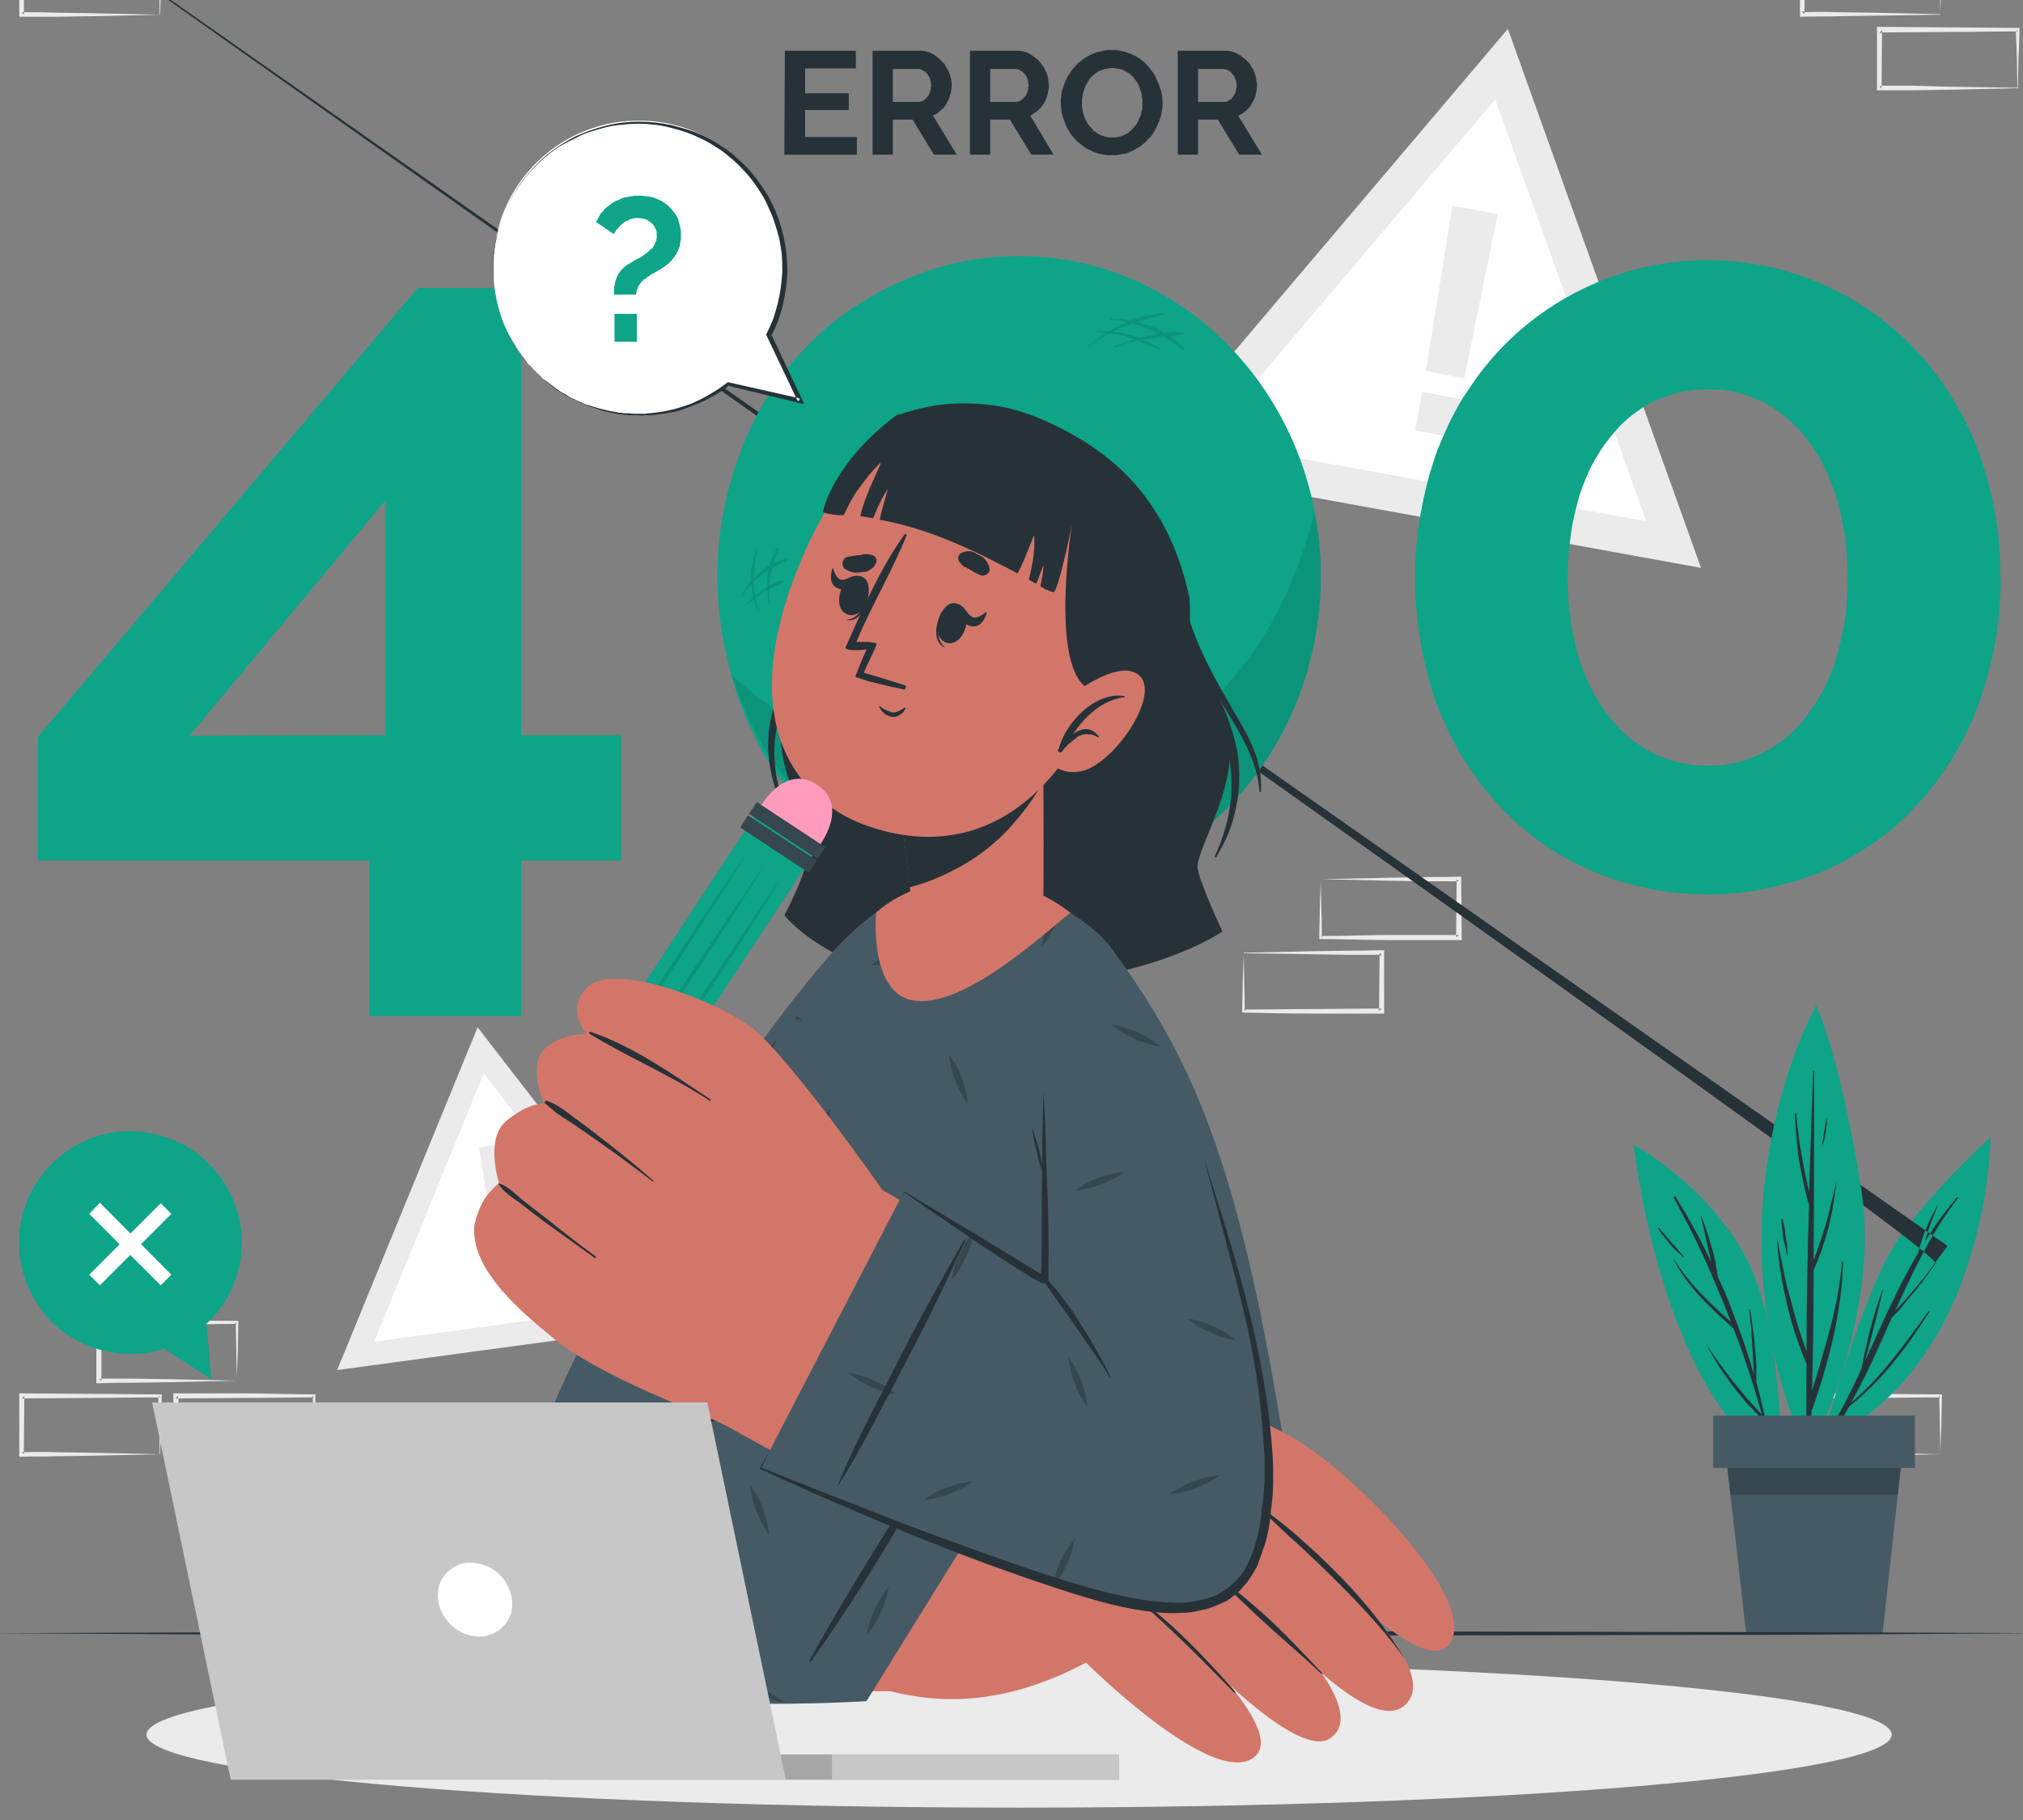 <svg version="1.2" xmlns="http://www.w3.org/2000/svg" viewBox="0 0 399 359" width="399" height="359">
	<rect x="0" y="0" width="399" height="359" fill="#808080" stroke="none"/>
	<title>400 Error Bad Request-cuate-svg</title>
	<style>
		.s0 { fill: #ebebeb } 
		.s1 { fill: #ffffff } 
		.s2 { fill: #0da487 } 
		.s3 { fill: #263238 } 
		.s4 { fill: #455a64 } 
		.s5 { fill: #37474f } 
		.s6 { opacity: .1;fill: #000000 } 
		.s7 { fill: #d3766a } 
		.s8 { fill: #ff9cbd } 
		.s9 { fill: #000000 } 
		.s10 { fill: #a6a6a6 } 
		.s11 { fill: #c7c7c7 } 
	</style>
	<g id="freepik--background-complete--inject-4">
		<path id="Layer" fill-rule="evenodd" class="s0" d="m33.2 272.6l-6.8 0.1q-3.5 0-6.9 0.1h-0.5v-12.5h0.5l13.6 0.1c4.6 0 9.1 0.1 13.7 0.1h0.2v0.3c0 2-0.1 3.9-0.1 5.8l-0.2 5.1-0.1-5.2c0-1.8-0.1-3.6-0.1-5.4-4.5 0-8.9 0.2-13.4 0.2h-13.1v10.6q3.1 0 6.3 0l6.7 0.1 13.7 0.3zm13.5-0.3v-0.5 0.5zm-0.3-11.2q0.2 0 0.3 0l-0.3-0.3q0 0.2 0 0.3zm-26.4 0.2v-0.5l-0.6 0.5zm0 10.6q-0.2 0-0.4 0l0.4 0.5z"/>
		<path id="Layer" fill-rule="evenodd" class="s0" d="m18 287.1l-6.9 0.1c-2.2 0.1-4.6 0-6.8 0.1h-0.5v-12.5h0.5l13.6 0.1c4.6 0 9.1 0.1 13.7 0.1h0.3v0.3c0 2-0.1 3.9-0.2 5.8l-0.1 5.7zm13.4-6.1c-0.1-1.8-0.1-3.6-0.2-5.4-4.4 0-8.9 0.1-13.3 0.1l-13.1 0.1-0.1 10.6q3.2-0.1 6.3 0l6.8 0.1 13.7 0.3zm-0.1-5.4q0.1 0 0.3 0l-0.3-0.3q0 0.2 0 0.3zm-26.5 0.2v-0.5l-0.5 0.5zm-0.1 10.6q-0.2 0-0.4 0l0.4 0.4z"/>
		<path id="Layer" fill-rule="evenodd" class="s0" d="m48.4 287.1l-6.8 0.1c-2.3 0.1-4.6 0-6.9 0.1h-0.5v-0.5-11.5-0.5h0.5 13.6c4.6 0 9.1 0.2 13.7 0.2h0.2v0.3c0 2-0.1 3.9-0.1 5.8l-0.1 5.7-0.2-5.8c0-1.8-0.1-3.6-0.1-5.4-4.5 0-8.9 0.1-13.4 0.1l-13.1 0.1v10.6q3.1-0.1 6.2 0l6.8 0.1 13.3 0.3zm13.5-0.3h-0.4zm-0.3-11.2q0.1 0 0.3 0l-0.3-0.3q0 0.1 0 0.3zm-26.5 0.2v-0.5l-0.5 0.5zm-0.1 10.6q-0.2 0-0.4 0l0.4 0.4z"/>
		<path id="Layer" fill-rule="evenodd" class="s0" d="m369.2 287.1l-6.8 0.1c-2.3 0.1-4.6 0-6.9 0.1h-0.5v-12.5h0.5l13.6 0.1c4.6 0 9.1 0.1 13.7 0.1h0.2v0.3c0 2-0.1 3.9-0.1 5.8l-0.2 5.1-0.1-5.2c0-1.8-0.1-3.6-0.1-5.4-4.5 0-8.9 0.1-13.4 0.1l-13.1 0.1-0.1 10.6q3.2-0.1 6.3 0l6.8 0.1 13.7 0.3zm13.5-0.3v-0.5 0.5zm-0.3-11.2q0.2 0 0.3 0l-0.3-0.3q0 0.2 0 0.3zm-26.5 0.2l0.1-0.5-0.6 0.5zm0 10.6q-0.3 0-0.5 0l0.5 0.5z"/>
		<path id="Layer" fill-rule="evenodd" class="s0" d="m369.2 3.1l-6.8 0.1c-2.3 0.1-4.6 0-6.9 0.1h-0.5v-12.5h0.5l13.6 0.1c4.6 0 9.1 0.1 13.7 0.2h0.2v0.2c0 2-0.1 3.9-0.1 5.9l-0.2 5-0.1-5.2c0-1.8-0.1-3.6-0.1-5.4-4.5 0-8.9 0.1-13.4 0.2h-13.1l-0.1 10.6q3.2-0.1 6.3 0l6.8 0.1 13.7 0.3v0.1zm13.5-0.3v-0.6 0.6zm-0.3-11.3q0.2 0 0.3 0l-0.3-0.3q0 0.2 0 0.3zm-26.5 0.2l0.1-0.5-0.6 0.5zm0 10.6q-0.3 0-0.5 0l0.5 0.5z"/>
		<path id="Layer" fill-rule="evenodd" class="s0" d="m384.4 17.7l-6.8 0.1q-3.5 0-6.9 0h-0.5v-0.5-11.5-0.5h0.5l13.6 0.1c4.6 0 9.1 0.1 13.7 0.1h0.3v0.3c0 2-0.1 3.9-0.2 5.8l-0.1 5.8zm13.4-6.1q-0.1-2.8-0.2-5.4c-4.4 0-8.9 0.1-13.3 0.1l-13.1 0.1-0.1 10.5q3.2 0 6.3 0l6.8 0.2 13.7 0.2zm-0.1-5.4q0.1 0 0.3 0l-0.3-0.3q0 0.2 0 0.3zm-26.5 0.3v-0.6l-0.5 0.6zm-0.1 10.5q-0.2 0-0.4 0l0.4 0.5z"/>
		<path id="Layer" fill-rule="evenodd" class="s0" d="m18 3.2l-6.9 0.1q-3.4 0-6.8 0h-0.5v-12.5h0.5l13.6 0.1c4.6 0 9.1 0.1 13.7 0.2h0.3v0.3c0 2-0.1 3.8-0.2 5.8l-0.1 5.7zm13.4-6.1c-0.1-1.9-0.1-3.7-0.2-5.5-4.4 0.1-8.9 0.2-13.3 0.2l-13.1 0.1-0.1 10.5q3.2 0 6.3 0.1l6.8 0.1 13.7 0.3zm-0.1-5.4q0.1 0 0.3 0l-0.3-0.3q0 0.1 0 0.3zm-26.5 0.2v-0.5l-0.5 0.5zm-0.1 10.5q-0.2 0-0.4 0l0.4 0.5z"/>
		<path id="Layer" fill-rule="evenodd" class="s0" d="m258.8 187.6l6.8-0.1q3.5 0 6.9-0.1h0.5v12.5h-0.5-13.6c-4.6 0-9.1-0.1-13.7-0.2h-0.2v-0.3c0-2 0.1-3.9 0.1-5.8l0.2-5.3 0.1 5.4q0.1 2.7 0.1 5.4c4.5 0 8.9-0.1 13.4-0.1l13.1-0.1 0.1-10.6q-3.2 0-6.3 0l-6.8-0.1-13.7-0.2v-0.1zm-13.5 0.4v0.3-0.3zm0.3 11.1q-0.2 0-0.3 0l0.3 0.3q0-0.1 0-0.3zm26.4-0.2v0.5l0.5-0.5zm0.1-10.5q0.2 0 0.5 0l-0.5-0.5z"/>
		<path id="Layer" fill-rule="evenodd" class="s0" d="m274 173.1l6.9-0.1c2.2-0.1 4.6 0 6.8-0.1h0.5v0.5l0.1 11.5v0.5h-0.6-13.6c-4.5 0-9.1-0.2-13.6-0.2h-0.3v-0.3c0-1.9 0.1-3.9 0.1-5.8l0.2-5.3 0.1 5.4c0.1 1.8 0.1 3.6 0.1 5.4 4.5 0 8.9-0.2 13.4-0.2h13.1l0.1-10.6q-3.2 0-6.3 0l-6.8-0.1-13.5-0.3zm-13.5 0.3h0.2-0.2v0.4zm0.2 11.2q-0.1 0-0.2 0l0.3 0.3q-0.1-0.2-0.1-0.3zm26.5-0.2v0.5l0.5-0.5zm0.1-10.6q0.2 0 0.4 0l-0.4-0.4z"/>
		<path id="Layer" class="s0" d="m297.4 5.7l-73 86.1 111.1 20.2-38.1-106.3z"/>
		<path id="Layer" class="s1" d="m294.9 19.6l-57.2 67.4 87 15.8-29.8-83.2z"/>
		<path id="Layer" class="s0" d="m286.5 40.6l8.9 1.6-6.6 32.4-7.6-1.4 5.3-32.6z"/>
		<path id="Layer" class="s0" d="m280.5 77.3l7.6 1.4-1.4 7.6-7.6-1.4z"/>
		<path id="Layer" class="s0" d="m94.2 202.6l-27.7 67.6 72.4-9.8-44.7-57.8z"/>
		<path id="Layer" class="s1" d="m95.4 211.7l-21.6 52.9 56.7-7.7-35.1-45.2z"/>
		<path id="Layer" class="s0" d="m94.5 226.3l5.7-0.8 2.5 21.2-4.9 0.7-3.3-21.1z"/>
		<path id="Layer" class="s0" d="m98.1 250.1l5-0.7 0.6 4.9-4.9 0.7z"/>
	</g>
	<g id="freepik--Shadow--inject-4">
		<path id="Layer" class="s0" d="m201 356.5c-95.2 0-172.1-6.4-172.1-14.4 0-8 76.9-14.4 172.1-14.4 95.2 0 172.1 6.4 172.1 14.4 0 8-76.9 14.4-172.1 14.4z"/>
	</g>
	<g id="freepik--Plant--inject-4">
		<path id="Layer" class="s2" d="m359.2 284.5c0 0 8.1-29.3 14.7-39.3 6.5-9.9 18.7-20.9 18.7-20.9 0 0-0.3 45.3-33.4 60.2z"/>
		<path id="Layer" class="s3" d="m359.8 284q1-1.7 2-3.5 0.9-1.7 1.9-3.5 0.9-1.8 1.8-3.6 0.9-1.8 1.7-3.6 0.3-2 0.8-3.9 0.4-2 0.9-3.9 0.5-1.9 1.1-3.8 0.6-1.9 1.3-3.8c0-0.1 0.1-0.1 0.1 0-1.1 4.7-2.3 9.2-3.5 13.9 3.3-7.2 6.4-14.4 10.4-21.2q0.3-1.2 0.7-2.4 0.4-1.2 0.9-2.4 0.5-1.1 1-2.3 0.6-1.1 1.2-2.2c0-0.1 0.1 0 0.1 0q-0.4 0.9-0.7 1.7-0.4 0.9-0.7 1.8-0.3 0.8-0.6 1.7-0.3 0.9-0.5 1.8 0.7-1.1 1.4-2.2 0.7-1.1 1.5-2.2 0.8-1.1 1.6-2.1 0.8-1 1.7-2.1c0.1-0.1 0.4 0 0.2 0.2-5.2 6.7-8.8 14.4-12.3 22.1q1.4-1.5 2.8-3.1 1.3-1.5 2.6-3.1 1.3-1.6 2.5-3.3 1.2-1.6 2.4-3.3c-433.1-303.7-433.1-303.7-433.1-303.7 432.3 304.9 431.5 306.2 430.6 307.4q-1.3 1.8-2.6 3.6-1.4 1.8-2.9 3.5-1.4 1.8-3 3.4c-2.5 5.7-5 11.4-8 16.7 6-5 10.6-11.6 15.2-17.9q0 0 0.1-0.1 0 0 0.1 0.1 0 0 0 0 0.1 0.1 0 0.1c-4.5 7-9.3 13.5-15.8 18.6q-0.5 0.9-1 1.8-0.6 0.9-1.1 1.7-0.6 0.9-1.1 1.7-0.6 0.9-1.2 1.7-0.1 0.1-0.2 0.1-0.1 0-0.2-0.1-0.1 0-0.1-0.1-0.1-0.1-0.1-0.2z"/>
		<path id="Layer" class="s2" d="m356.6 287.2c0 0 14.7-27.1 10.4-53.3-4.2-26.2-8.8-35.6-8.8-35.6 0 0-23.1 40.8-1.6 88.9z"/>
		<path id="Layer" class="s3" d="m350.6 244.6q0.5 2.8 1.1 5.6 0.5 2.8 1.3 5.5 0.7 2.7 1.5 5.4 0.8 2.7 1.8 5.4c0-9.6 0.2-19.3 0.5-28.9q-0.7-2.2-1.1-4.4-0.5-2.2-0.9-4.5-0.3-2.2-0.5-4.5-0.2-2.2-0.3-4.5c0-0.2 0.3-0.2 0.3 0q0.1 1.9 0.4 3.9 0.2 1.9 0.6 3.8 0.3 2 0.7 3.9 0.4 1.9 0.8 3.8 0.4-11.9 0.8-23.8c0-0.1 0.2-0.1 0.2 0 0 12.4 0 24.8-0.1 37.2q0.7-1.8 1.3-3.6 0.6-1.8 1.2-3.7 0.5-1.8 0.9-3.7 0.5-1.8 0.9-3.7c0.3-1.3 0.1 0 0.1 0q-0.2 2.1-0.6 4.3-0.4 2.1-0.9 4.2-0.6 2.1-1.3 4.2-0.7 2-1.6 4c0 8-0.1 15.9-0.3 23.8 2.5-8.4 5.2-16.6 5.9-25.5q0 0 0 0 0.1 0 0.1 0 0 0 0 0 0.1 0 0.1 0c-0.2 9.8-2.8 19.8-6 29q0 0.1-0.1 0.1 0 0 0 0.1 0 0 0 0-0.1 0-0.1 0.1-0.1 4.3-0.2 8.6 0 0.2-0.1 0.3-0.1 0.1-0.3 0.1-0.1 0-0.2-0.1-0.1-0.1-0.1-0.3-0.2-8.8-0.1-17.7-1.2-2.9-2.2-5.9-1-3-1.7-6.1-0.7-3-1.2-6.1-0.5-3.1-0.7-6.3c0 0 0.1 0 0.1 0z"/>
		<path id="Layer" class="s3" d="m351.6 240.5q0.2 0.8 0.4 1.7 0.1 0.9 0.2 1.8 0.2 0.9 0.3 1.8 0 0.9 0.1 1.8c0 0.1-0.1 0.1-0.1 0q-0.2-0.9-0.4-1.8-0.2-0.8-0.4-1.7-0.1-0.9-0.2-1.8-0.1-0.9-0.2-1.8c0-0.2 0.3-0.2 0.3 0z"/>
		<path id="Layer" class="s3" d="m360.2 220.7c0-0.1 0.1-0.1 0.1 0q0 0.6 0 1.2-0.1 0.7-0.2 1.3-0.1 0.6-0.2 1.2-0.1 0.6-0.3 1.2 0 0.1-0.1 0.1 0 0 0 0-0.1 0-0.1-0.1 0 0 0 0c0.3-1.6 0.5-3.3 0.8-4.9z"/>
		<path id="Layer" class="s2" d="m351.3 289.2c0 0 0.6-28.2-7.5-42.2-8.1-14.1-21.6-21.2-21.6-21.2 0 0 5.5 49.8 29.1 63.4z"/>
		<path id="Layer" class="s3" d="m336.5 265.1q1.2 1.8 2.5 3.6 1.3 1.8 2.7 3.6 1.4 1.7 2.8 3.4 1.5 1.7 3 3.3-2.4-8.7-5.6-17c-4.5-4-9-8.1-11.8-13.6q0 0 0 0 0-0.1 0-0.1 0 0 0.1 0 0 0 0 0.1c3 4.8 7 8.6 11.2 12.3q-1.2-3.1-2.5-6.2-1.3-3.1-2.7-6.2-1.4-3.1-2.9-6.1-1.6-3-3.2-6 0-0.1 0-0.1 0.1-0.1 0.1-0.1 0.1-0.1 0.2-0.1 0 0.1 0.1 0.1 0.9 1.6 1.9 3.2 0.9 1.5 1.8 3.2 0.9 1.6 1.7 3.2 0.8 1.6 1.6 3.3c-0.7-3-1.3-6.1-2.1-9.1 0-0.1 0.1-0.1 0.1 0q0.6 1.4 1.1 2.9 0.5 1.5 0.9 3 0.5 1.5 0.8 3 0.3 1.6 0.5 3.1 1.1 2.3 2.1 4.7 0.9 2.4 1.8 4.8 0.9 2.4 1.7 4.8 0.8 2.4 1.5 4.9c-0.2-4.2-0.4-8.5-0.9-12.7 0-0.1 0.1-0.1 0.2 0q0.3 1.8 0.5 3.6 0.3 1.7 0.4 3.5 0.2 1.8 0.3 3.6 0 1.8 0 3.5 1.7 6.4 2.9 12.8 0 0 0 0.1 0 0-0.1 0 0 0 0 0 0-0.1 0-0.1-0.7-2.7-1.5-5.4c0 0 0 0-0.1 0q-1.6-1.6-3.2-3.3-1.5-1.8-2.9-3.6-1.4-1.9-2.7-3.9-1.2-1.9-2.3-4c-0.8-1.4 0 0 0 0z"/>
		<path id="Layer" class="s3" d="m327.1 242.1c0.9 1 1.8 2 2.6 3q0.3 0.3 0.7 0.7 0.3 0.3 0.5 0.6 0.3 0.4 0.6 0.7 0.3 0.4 0.6 0.7c0.1 0.3 0 0.1-0.1 0.1q-0.4-0.3-0.7-0.6-0.4-0.3-0.7-0.6-0.4-0.4-0.7-0.7-0.3-0.4-0.6-0.7-0.3-0.4-0.6-0.8-0.3-0.3-0.6-0.7-0.3-0.4-0.6-0.8-0.2-0.4-0.5-0.7c0-0.2 0.1-0.2 0.1-0.2z"/>
		<path id="Layer" class="s4" d="m375.3 285.8l-1 9-3 27.4h-26.9l-3.1-27.4-1-9c0 0 35 0 35 0z"/>
		<path id="Layer" class="s5" d="m375.3 285.8l-1 9h-33l-1-9z"/>
		<path id="Layer" class="s4" d="m377.7 289.5h-39.8v-10.3h39.8z"/>
	</g>
	<g id="freepik--Table--inject-4">
		<path id="Layer" class="s3" d="m403.7 322.1l-50.6 0.3-50.7 0.1-101.4 0.1-101.4-0.1-50.6-0.1-50.7-0.3 50.7-0.2 50.6-0.1 101.4-0.2 101.4 0.2 50.7 0.1 50.6 0.2z"/>
	</g>
	<g id="freepik--400-error--inject-4">
		<path id="Layer" fill-rule="evenodd" class="s2" d="m72.8 200.4v-30.7h-65.3v-24.4l74.9-88.5h20.4v88.2h19.7v24.7h-19.7v30.7zm-35.4-55.3l38.7-0.1v-46.4z"/>
		<path id="Layer" fill-rule="evenodd" class="s2" d="m257.2 114q0 3.2-0.3 6.4-0.2 3.2-0.8 6.3-0.5 3.1-1.3 6.2-0.9 3.1-2 6.1-1 2.7-2.3 5.3-1.3 2.7-2.8 5.2-1.5 2.4-3.3 4.8-1.7 2.3-3.7 4.4-1.9 2.1-4 4-2.2 1.9-4.5 3.5-2.3 1.6-4.8 3-2.4 1.4-5 2.5-5.5 2.3-11.3 3.5-5.8 1.2-11.7 1.2-6 0-11.8-1.2-5.8-1.2-11.2-3.5-2.6-1.1-5.1-2.5-2.4-1.4-4.7-3-2.3-1.7-4.4-3.5-2.2-1.9-4.1-4-1.9-2.1-3.7-4.4-1.7-2.4-3.3-4.8-1.5-2.5-2.7-5.2-1.3-2.6-2.3-5.3-2.2-6-3.3-12.3-1.1-6.3-1.1-12.7 0-6.4 1.1-12.7 1.1-6.3 3.3-12.3 1-2.7 2.3-5.3 1.2-2.7 2.8-5.2 1.5-2.4 3.2-4.8 1.8-2.3 3.8-4.4c5.2-5.7 11.6-10.2 18.7-13.3 7.1-3.1 14.8-4.6 22.5-4.6 7.8 0 15.4 1.5 22.5 4.6 7.1 3.1 13.5 7.6 18.8 13.3q2 2.1 3.7 4.4 1.8 2.4 3.3 4.8 1.5 2.5 2.8 5.2 1.3 2.6 2.3 5.3 1.1 3 1.9 6.1 0.9 3.1 1.4 6.2 0.6 3.1 0.8 6.3 0.3 3.2 0.3 6.4zm-30.2 0q0-1.9-0.1-3.8-0.1-1.9-0.4-3.8-0.2-1.9-0.6-3.8-0.4-1.9-0.9-3.7-0.4-1.6-1-3.1-0.6-1.6-1.3-3.1-0.7-1.5-1.6-2.9-0.8-1.4-1.8-2.7-0.9-1.2-1.9-2.3-0.9-1.1-2-2-1.1-1-2.3-1.8-1.2-0.9-2.5-1.6-1.3-0.6-2.7-1.1-1.3-0.5-2.7-0.9-1.4-0.3-2.8-0.5-1.5-0.1-2.9-0.1-1.5 0-2.9 0.1-1.5 0.2-2.9 0.5-1.5 0.4-2.8 0.9-1.4 0.5-2.7 1.1-1.3 0.7-2.5 1.6-1.2 0.8-2.3 1.8-1.1 0.9-2.1 2-1 1.1-1.8 2.3-1 1.3-1.9 2.7-0.8 1.4-1.5 2.9-0.7 1.5-1.3 3.1-0.6 1.5-1 3.1-0.6 1.8-0.9 3.7-0.4 1.9-0.7 3.8-0.2 1.9-0.3 3.8-0.2 1.9-0.1 3.8-0.1 1.9 0.1 3.8 0.1 1.9 0.3 3.8 0.3 1.9 0.7 3.7 0.3 1.9 0.9 3.7 0.4 1.6 1 3.1 0.6 1.5 1.3 3 0.7 1.5 1.6 2.9 0.8 1.4 1.8 2.7 0.8 1.2 1.8 2.3 1 1.1 2.1 2 1.1 1 2.3 1.8 1.2 0.8 2.5 1.5 1.3 0.7 2.7 1.2 1.3 0.5 2.8 0.9 1.4 0.3 2.9 0.5 1.4 0.1 2.9 0.1 1.4 0 2.9-0.1 1.4-0.2 2.8-0.5 1.4-0.4 2.7-0.9 1.4-0.5 2.7-1.2 1.3-0.7 2.5-1.5 1.2-0.8 2.3-1.8 1.1-0.9 2.1-2 0.9-1.1 1.8-2.3 1-1.3 1.8-2.7 0.9-1.4 1.6-2.9 0.7-1.5 1.3-3 0.6-1.5 1-3.1 0.5-1.8 0.9-3.7 0.4-1.8 0.6-3.7 0.3-1.9 0.4-3.8 0.1-1.9 0.1-3.8z"/>
		<path id="Layer" fill-rule="evenodd" class="s2" d="m394.6 114q0 3.2-0.3 6.4-0.2 3.2-0.8 6.3-0.5 3.1-1.4 6.2-0.8 3.1-1.9 6.1-1 2.7-2.3 5.4-1.3 2.6-2.8 5.1-1.5 2.4-3.3 4.8-1.7 2.3-3.7 4.4-1.9 2.1-4 4-2.2 1.9-4.5 3.5-2.3 1.6-4.8 3-2.4 1.4-5 2.5-5.5 2.3-11.3 3.5-5.8 1.2-11.7 1.2-6 0-11.8-1.2-5.8-1.2-11.2-3.5-2.6-1.1-5.1-2.5-2.4-1.4-4.7-3-2.3-1.7-4.4-3.5-2.2-1.9-4.1-4-1.9-2.1-3.7-4.4-1.7-2.4-3.3-4.8-1.5-2.5-2.8-5.2-1.2-2.6-2.3-5.3-2.1-6-3.2-12.3-1.1-6.3-1.1-12.7 0-6.4 1.1-12.7 1.1-6.3 3.2-12.3 1.1-2.7 2.3-5.3 1.3-2.7 2.8-5.2 1.6-2.4 3.3-4.8 1.8-2.3 3.7-4.4c5.3-5.7 11.7-10.2 18.8-13.3 7.1-3.1 14.8-4.7 22.5-4.7 7.8 0 15.4 1.6 22.5 4.7 7.1 3.1 13.5 7.6 18.8 13.3q2 2.1 3.7 4.4 1.8 2.4 3.3 4.8 1.5 2.5 2.8 5.2 1.3 2.6 2.3 5.3 1.1 3 1.9 6.1 0.9 3.1 1.4 6.2 0.6 3.1 0.8 6.3 0.3 3.2 0.2 6.4zm-30.2 0q0.1-1.9-0.1-3.8-0.1-1.9-0.3-3.8-0.3-1.9-0.7-3.8-0.3-1.9-0.9-3.7-0.4-1.6-1-3.1-0.6-1.6-1.3-3.1-0.7-1.5-1.5-2.9-0.9-1.4-1.9-2.7-0.8-1.2-1.8-2.3-1-1.1-2.1-2-1.1-1-2.3-1.8-1.2-0.9-2.5-1.6-1.3-0.6-2.6-1.1-1.4-0.5-2.8-0.9-1.4-0.3-2.8-0.5-1.4-0.1-2.9-0.1-1.4 0-2.9 0.1-1.5 0.2-2.9 0.5-1.4 0.4-2.8 0.9-1.4 0.5-2.7 1.1-1.3 0.7-2.5 1.6-1.2 0.8-2.3 1.8-1.1 0.9-2 2-1 1.1-1.9 2.3-1 1.3-1.8 2.7-0.9 1.4-1.6 2.9-0.7 1.5-1.3 3.1-0.6 1.5-1 3.1-0.5 1.8-0.9 3.7-0.4 1.9-0.6 3.8-0.3 1.9-0.4 3.8-0.1 1.9-0.1 3.8 0 1.9 0.1 3.8 0.1 1.9 0.4 3.8 0.2 1.9 0.6 3.7 0.4 1.9 0.9 3.7 0.4 1.6 1 3.1 0.6 1.5 1.3 3 0.7 1.5 1.6 2.9 0.8 1.4 1.8 2.7 0.9 1.2 1.9 2.3 0.9 1.1 2 2 1.1 1 2.3 1.8 1.2 0.8 2.5 1.5 1.3 0.7 2.7 1.2 1.4 0.5 2.8 0.9 1.4 0.3 2.9 0.5 1.5 0.1 2.9 0.1 1.5 0 2.9-0.1 1.4-0.2 2.8-0.5 1.4-0.4 2.8-0.9 1.3-0.5 2.6-1.2 1.3-0.7 2.5-1.5 1.2-0.8 2.3-1.8 1.1-0.9 2.1-2 1-1.1 1.8-2.3 1-1.3 1.8-2.7 0.9-1.4 1.6-2.9 0.7-1.5 1.3-3 0.6-1.5 1-3.1 0.5-1.8 0.9-3.7 0.4-1.8 0.7-3.7 0.2-1.9 0.3-3.8 0.2-1.9 0.1-3.8z"/>
		<path id="Layer" class="s3" d="m169 27v3.5h-14.3l0.1-20.5h14v3.5h-10v4.9h8.6v3.3h-8.6v5.3z"/>
		<path id="Layer" fill-rule="evenodd" class="s3" d="m172.1 30.5v-20.5h9.1q0.3 0 0.6 0 0.4 0.1 0.7 0.1 0.3 0.1 0.7 0.2 0.3 0.1 0.6 0.3 0.3 0.1 0.6 0.3 0.2 0.2 0.5 0.4 0.2 0.2 0.5 0.4 0.2 0.2 0.4 0.5 0.3 0.2 0.5 0.4 0.1 0.3 0.3 0.6 0.2 0.3 0.3 0.5 0.2 0.3 0.3 0.6 0.1 0.3 0.2 0.6 0.1 0.3 0.2 0.7 0 0.3 0.1 0.6 0 0.3 0 0.6 0 0.5-0.1 1 0 0.4-0.2 0.9-0.1 0.5-0.3 0.9-0.2 0.4-0.4 0.8-0.2 0.4-0.5 0.8-0.3 0.3-0.7 0.6-0.3 0.3-0.7 0.6-0.4 0.2-0.8 0.4l4.7 7.7h-4.5l-4.2-6.9h-3.9v6.9zm4-10.4h5q0.1 0 0.2 0 0.2 0 0.3-0.1 0.1 0 0.2 0 0.2-0.1 0.3-0.2 0.1 0 0.2-0.1 0.1-0.1 0.2-0.2 0.1-0.1 0.2-0.2 0.1-0.1 0.2-0.2 0.1-0.1 0.2-0.2 0-0.1 0.1-0.2 0.1-0.2 0.1-0.3 0.1-0.1 0.1-0.3 0.1-0.1 0.1-0.3 0.1-0.1 0.1-0.3 0-0.2 0-0.3 0.1-0.2 0.1-0.4 0-0.1-0.1-0.3 0-0.2 0-0.3 0-0.2-0.1-0.4 0-0.1-0.1-0.3 0-0.1-0.1-0.3-0.1-0.1-0.2-0.2 0-0.1-0.1-0.3-0.1-0.1-0.2-0.2-0.1-0.1-0.2-0.2-0.1-0.1-0.2-0.2-0.1-0.1-0.3-0.1-0.1-0.1-0.2-0.2-0.1 0-0.2-0.1-0.2 0-0.3-0.1-0.1 0-0.2 0-0.2 0-0.3 0h-4.8z"/>
		<path id="Layer" fill-rule="evenodd" class="s3" d="m191.3 30.5v-20.5h9.1q0.3 0 0.6 0 0.4 0.1 0.7 0.1 0.3 0.1 0.7 0.2 0.3 0.1 0.6 0.3 0.3 0.1 0.5 0.3 0.3 0.2 0.6 0.4 0.2 0.2 0.5 0.4 0.2 0.2 0.4 0.4 0.2 0.3 0.4 0.5 0.2 0.3 0.4 0.6 0.1 0.2 0.3 0.5 0.1 0.3 0.3 0.6 0.1 0.3 0.2 0.6 0.1 0.3 0.1 0.6 0.1 0.3 0.1 0.7 0 0.3 0.1 0.6 0 0.5-0.1 0.9-0.1 0.5-0.2 1-0.1 0.4-0.3 0.9-0.2 0.4-0.4 0.8-0.3 0.4-0.6 0.8-0.3 0.3-0.6 0.6-0.4 0.3-0.7 0.5-0.4 0.3-0.8 0.5l4.6 7.7h-4.4l-4.2-6.9h-3.9v6.9zm4-10.4h5q0.1 0 0.2 0 0.2 0 0.3-0.1 0.1 0 0.2 0 0.2-0.1 0.3-0.2 0.1 0 0.2-0.1 0.1-0.1 0.2-0.2 0.1-0.1 0.2-0.2 0.1-0.1 0.2-0.2 0.1-0.1 0.2-0.2 0.1-0.1 0.1-0.2 0.1-0.2 0.1-0.3 0.1-0.1 0.2-0.3 0-0.1 0-0.3 0.1-0.1 0.1-0.3 0-0.2 0-0.3 0.1-0.2 0.1-0.4 0-0.1-0.1-0.3 0-0.2 0-0.3 0-0.2-0.1-0.4 0-0.1-0.1-0.3 0-0.1-0.1-0.3-0.1-0.1-0.1-0.2-0.1-0.1-0.2-0.3-0.1-0.1-0.2-0.2-0.1-0.1-0.2-0.2-0.1-0.1-0.2-0.2-0.1-0.1-0.2-0.1-0.2-0.1-0.3-0.2-0.1 0-0.2-0.1-0.2 0-0.3-0.1-0.1 0-0.2 0-0.2 0-0.3 0h-4.8z"/>
		<path id="Layer" fill-rule="evenodd" class="s3" d="m219.3 30.6q-0.6 0-1.1 0-0.5-0.1-1-0.2-0.6-0.1-1.1-0.3-0.5-0.1-0.9-0.4-0.5-0.2-0.9-0.4-0.4-0.3-0.8-0.6-0.4-0.3-0.8-0.6-0.4-0.3-0.7-0.7-0.7-0.7-1.2-1.6-0.5-0.8-0.8-1.7-0.4-1-0.6-1.9-0.1-1-0.2-2 0-0.5 0.1-1 0-0.5 0.1-1 0.1-0.5 0.3-0.9 0.1-0.5 0.3-1 0.2-0.5 0.4-0.9 0.2-0.4 0.5-0.8 0.3-0.5 0.6-0.9 0.3-0.3 0.6-0.7 0.4-0.4 0.7-0.7 0.4-0.3 0.8-0.6 0.4-0.3 0.8-0.5 0.5-0.3 0.9-0.5 0.5-0.2 1-0.4 0.5-0.1 1-0.2 0.5-0.2 1-0.2 0.5-0.1 1 0 0.5-0.1 1.1 0 0.5 0.1 1 0.2 0.5 0.1 1 0.3 0.5 0.1 1 0.4 0.4 0.2 0.8 0.4 0.5 0.3 0.9 0.6 0.4 0.3 0.7 0.6 0.4 0.4 0.7 0.7 0.3 0.4 0.6 0.8 0.3 0.4 0.6 0.8 0.2 0.4 0.4 0.9 0.2 0.4 0.4 0.9 0.4 0.9 0.6 1.9 0.2 1 0.2 2 0 0.9-0.2 1.9-0.2 1-0.6 1.9-0.2 0.5-0.4 0.9-0.2 0.4-0.5 0.9-0.2 0.4-0.5 0.8-0.3 0.3-0.7 0.7-0.3 0.4-0.7 0.7-0.3 0.3-0.7 0.6-0.4 0.3-0.9 0.5-0.4 0.3-0.9 0.5-0.4 0.2-0.9 0.4-0.5 0.1-1 0.2-0.5 0.1-1 0.2-0.5 0-1.1 0zm-5.9-10.4q0 0.4 0 0.7 0 0.3 0.1 0.6 0 0.3 0.1 0.7 0.1 0.3 0.2 0.6 0.1 0.3 0.2 0.6 0.1 0.3 0.3 0.5 0.1 0.3 0.3 0.6 0.2 0.2 0.4 0.5 0.2 0.2 0.4 0.4 0.2 0.3 0.4 0.5 0.3 0.1 0.5 0.3 0.3 0.2 0.5 0.3 0.3 0.2 0.7 0.3 0.3 0.1 0.6 0.2 0.3 0 0.6 0.1 0.4 0 0.7 0 0.3 0 0.6 0 0.4-0.1 0.7-0.1 0.3-0.1 0.6-0.2 0.3-0.1 0.6-0.3 0.3-0.1 0.6-0.3 0.2-0.2 0.5-0.4 0.2-0.2 0.4-0.4 0.2-0.2 0.4-0.5 0.2-0.2 0.4-0.5 0.1-0.2 0.3-0.5 0.1-0.3 0.2-0.6 0.2-0.3 0.3-0.6 0.1-0.3 0.1-0.6 0.1-0.3 0.2-0.6 0-0.3 0-0.6 0-0.4 0-0.7 0.1-0.3 0-0.6 0-0.3-0.1-0.7 0-0.3-0.1-0.6-0.1-0.3-0.2-0.6-0.1-0.3-0.2-0.6-0.1-0.3-0.3-0.6-0.1-0.3-0.3-0.5-0.2-0.3-0.4-0.5-0.1-0.3-0.4-0.5-0.2-0.2-0.4-0.4-0.2-0.2-0.5-0.3-0.3-0.2-0.5-0.3-0.3-0.1-0.6-0.3-0.3-0.1-0.6-0.1-0.4-0.1-0.7-0.1-0.3-0.1-0.6-0.1-0.4 0-0.7 0.1-0.3 0-0.6 0.1-0.4 0-0.7 0.2-0.3 0.1-0.6 0.2-0.3 0.2-0.5 0.3-0.3 0.2-0.5 0.4-0.2 0.2-0.5 0.4-0.2 0.2-0.4 0.5-0.2 0.2-0.3 0.5-0.2 0.3-0.3 0.5-0.2 0.3-0.3 0.6-0.1 0.3-0.2 0.6-0.1 0.3-0.2 0.6 0 0.3-0.1 0.6 0 0.3-0.1 0.6 0 0.3 0 0.6z"/>
		<path id="Layer" fill-rule="evenodd" class="s3" d="m232.3 30.5v-20.5h9.1q0.3 0 0.7 0 0.3 0.1 0.6 0.1 0.4 0.1 0.7 0.2 0.3 0.1 0.6 0.3 0.3 0.1 0.6 0.3 0.3 0.2 0.5 0.4 0.3 0.2 0.5 0.4 0.3 0.2 0.5 0.5 0.2 0.2 0.4 0.4 0.2 0.3 0.3 0.6 0.2 0.3 0.4 0.5 0.1 0.3 0.2 0.6 0.3 0.8 0.4 1.6 0.2 0.8 0.1 1.5-0.1 0.8-0.3 1.6-0.3 0.8-0.7 1.4-0.2 0.4-0.5 0.8-0.3 0.3-0.6 0.6-0.4 0.3-0.8 0.6-0.4 0.2-0.8 0.4l4.7 7.7h-4.5l-4.2-6.9h-3.9v6.9zm4-10.4h5q0.1 0 0.3 0 0.1 0 0.2 0 0.2-0.1 0.3-0.1 0.1-0.1 0.2-0.1 0.1-0.1 0.2-0.2 0.2-0.1 0.3-0.1 0.1-0.1 0.2-0.2 0-0.1 0.1-0.2 0.1-0.2 0.2-0.3 0.1-0.1 0.1-0.2 0.1-0.1 0.2-0.3 0-0.1 0.1-0.2 0-0.2 0.1-0.4 0-0.1 0-0.3 0.1-0.1 0.1-0.3 0-0.2 0-0.3 0-0.2 0-0.4 0-0.1-0.1-0.3 0-0.2 0-0.3-0.1-0.2-0.2-0.4 0-0.1-0.1-0.2 0-0.2-0.1-0.3-0.1-0.1-0.2-0.2-0.1-0.2-0.2-0.3-0.1-0.1-0.2-0.2-0.1-0.1-0.2-0.2-0.1-0.1-0.2-0.1-0.1-0.1-0.3-0.2-0.1 0-0.2-0.1-0.1 0-0.2 0-0.2-0.1-0.3-0.1-0.1 0-0.3 0h-4.8z"/>
	</g>
	<g id="freepik--Character--inject-4">
		<path id="Layer" class="s2" d="m201 176.8c-32.9 0-59.5-28.2-59.5-63.2 0-34.9 26.6-63.1 59.5-63.1 32.9 0 59.5 28.2 59.5 63.1 0 35-26.6 63.2-59.5 63.2z"/>
		<path id="Layer" class="s6" d="m260.5 113.6c0 34.9-26.6 63.2-59.5 63.2-26.5 0-48.9-18.3-56.6-43.6 12.4 11 36.6 27.5 64.2 20.9 30.6-7.3 44.7-29.3 50.7-53.2q0.3 1.6 0.5 3.2 0.3 1.6 0.4 3.1 0.2 1.6 0.3 3.2 0 1.6 0 3.2z"/>
		<path id="Layer" fill-rule="evenodd" class="s6" d="m233.3 69q-0.4-0.4-0.9-0.7-0.5-0.3-0.9-0.7-0.5-0.3-1-0.6-0.5-0.3-1-0.6-2 0.3-4 0.6 0.4 0.2 0.9 0.4 0.4 0.2 0.8 0.4 0.4 0.2 0.8 0.4 0.4 0.2 0.8 0.4c0.2 0.1 0.1 0.5-0.1 0.4-1.5-0.6-2.9-1.2-4.3-1.8q-0.6 0.1-1.2 0.3-0.5 0.1-1.1 0.2-0.6 0.2-1.2 0.4-0.5 0.2-1.1 0.4c0 0-0.1-0.2 0-0.2q1.9-0.7 3.9-1.4-0.6-0.2-1.2-0.4-0.6-0.2-1.2-0.3-0.6-0.2-1.2-0.3-0.6-0.1-1.2-0.2-0.6 0.2-1.1 0.6-0.5 0.3-1 0.6-0.5 0.3-1 0.6-0.5 0.4-0.9 0.8c-0.1 0-0.2-0.1-0.1-0.1q0.4-0.4 0.8-0.7 0.4-0.4 0.9-0.7 0.4-0.3 0.9-0.6 0.4-0.3 0.9-0.6-0.3 0-0.6 0-0.3-0.1-0.6-0.1-0.2 0-0.5 0-0.3 0-0.6 0c-0.1 0-0.1-0.1 0-0.1q0.3-0.1 0.7-0.1 0.3 0 0.7 0 0.3 0 0.7 0 0.3 0 0.7 0 0.4-0.2 0.8-0.5 0.5-0.2 0.9-0.4 0.5-0.3 0.9-0.5 0.4-0.2 0.9-0.4-0.4-0.1-0.8-0.1-0.4-0.1-0.8-0.2-0.4 0-0.9-0.1-0.4-0.1-0.8-0.1c-0.1 0-0.1-0.2 0-0.2q0.5 0 1 0.1 0.5 0 1.1 0 0.5 0.1 1 0.2 0.5 0 1 0.1 0.8-0.3 1.5-0.5 0.8-0.3 1.6-0.5 0.9-0.1 1.7-0.3 0.8-0.1 1.6-0.2c0.2 0 0.3 0.4 0.1 0.4q-0.7 0.1-1.4 0.3-0.7 0.1-1.4 0.3-0.7 0.2-1.3 0.4-0.7 0.2-1.4 0.4 0.7 0.1 1.5 0.4 0.7 0.2 1.4 0.4 0.6 0.3 1.3 0.6 0.7 0.4 1.3 0.7 0.5 0 1-0.1 0.4 0 0.9 0 0.4 0 0.9 0 0.5 0 0.9 0.1c0.2 0 0.2 0.3 0 0.3l-2.6 0.4q0.4 0.2 0.7 0.5 0.4 0.3 0.8 0.6 0.4 0.3 0.7 0.6 0.4 0.4 0.7 0.7c0.2 0.2 0 0.4-0.3 0.3zm-8.7-2.4q0.5-0.1 1-0.2 0.5-0.1 0.9-0.2 0.5-0.1 1-0.2 0.5-0.1 0.9-0.2-0.6-0.3-1.2-0.6-0.6-0.3-1.3-0.5-0.6-0.3-1.3-0.5-0.7-0.2-1.3-0.4-0.5 0.2-1 0.4-0.5 0.2-1 0.4-0.4 0.2-0.9 0.4-0.5 0.2-1 0.4 0.7 0.1 1.4 0.2 0.6 0.1 1.3 0.3 0.6 0.1 1.3 0.3 0.6 0.2 1.2 0.5z"/>
		<path id="Layer" fill-rule="evenodd" class="s6" d="m152.3 112q-0.1 0.5-0.2 0.9-0.1 0.4-0.2 0.9-0.1 0.4-0.1 0.8-0.1 0.5-0.1 0.9 0.3-0.2 0.7-0.3 0.3-0.2 0.7-0.4 0.3-0.1 0.7-0.2 0.4-0.1 0.8-0.2c0.1 0 0.3 0.2 0.1 0.3-1 0.6-2 1-3 1.5q0 0.3 0 0.7 0 0.3 0 0.6 0 0.4 0 0.7 0.1 0.4 0.1 0.7c0 0-0.1 0.1-0.1 0q-0.1-0.3-0.2-0.6 0-0.4-0.1-0.7 0-0.3 0-0.6-0.1-0.3-0.1-0.7l-0.1 0.1q-0.3 0.2-0.6 0.3-0.3 0.2-0.5 0.4-0.3 0.2-0.6 0.4-0.2 0.2-0.5 0.4 0.1 0.4 0.1 0.7 0.1 0.3 0.2 0.7 0.1 0.3 0.2 0.6 0.1 0.4 0.3 0.7c0 0.1-0.2 0.1-0.2 0.1q-0.1-0.4-0.3-0.7-0.1-0.3-0.2-0.6-0.1-0.3-0.2-0.6-0.1-0.3-0.2-0.6c-0.3 0.2-0.7 0.5-1 0.8-0.1 0.1-0.3 0-0.2-0.1q0.6-0.6 1.1-1.1-0.1-0.3-0.1-0.6-0.1-0.4-0.1-0.7-0.1-0.3-0.1-0.6-0.1-0.4-0.1-0.7-0.3 0.3-0.6 0.6-0.2 0.4-0.5 0.7-0.2 0.3-0.4 0.7-0.2 0.3-0.5 0.7c0 0.1-0.1 0-0.1-0.1q0.2-0.4 0.4-0.8 0.3-0.4 0.5-0.8 0.3-0.4 0.5-0.8 0.3-0.4 0.6-0.8 0-0.7 0-1.5 0-0.7 0.2-1.4 0.1-0.8 0.3-1.5 0.2-0.7 0.4-1.4 0.1-0.1 0.1-0.1 0.1-0.1 0.2 0 0 0 0.1 0 0 0.1 0 0.2-0.1 0.6-0.3 1.2-0.1 0.7-0.2 1.3-0.1 0.6-0.1 1.3-0.1 0.6-0.1 1.3 0.3-0.4 0.7-0.8 0.3-0.3 0.7-0.6 0.4-0.3 0.8-0.6 0.4-0.3 0.9-0.5 0.1-0.5 0.2-0.9 0.2-0.4 0.4-0.9 0.2-0.4 0.4-0.8 0.2-0.4 0.4-0.8 0.1 0 0.1 0 0.1-0.1 0.2 0 0.1 0 0.1 0.1 0 0.1 0 0.1-0.2 0.4-0.3 0.7-0.1 0.3-0.3 0.7-0.1 0.3-0.2 0.6-0.1 0.4-0.2 0.7 0.3-0.1 0.6-0.2 0.3-0.2 0.6-0.3 0.3-0.1 0.6-0.1 0.3-0.1 0.6-0.2c0.2 0 0.3 0.3 0.1 0.4q-1.5 0.6-2.8 1.4zm-3.4 5.5q0.3-0.2 0.6-0.4 0.3-0.3 0.6-0.5 0.3-0.2 0.6-0.4 0.3-0.2 0.6-0.4 0-0.4 0-0.9 0-0.4 0-0.8 0-0.4 0.1-0.8 0-0.4 0.1-0.8-0.4 0.2-0.7 0.5-0.4 0.2-0.8 0.5-0.3 0.3-0.7 0.6-0.3 0.3-0.7 0.6 0.1 0.4 0.1 0.7 0 0.4 0 0.7 0.1 0.4 0.1 0.7 0.1 0.4 0.1 0.8z"/>
		<path id="Layer" class="s3" d="m177 85.4c-10.4 7.1-15.6 16.4-15 26.7 0.6 10.3-7.1 18.6-8 29.8-0.9 11.3 5.7 19.3 5.7 24.4 0 5.1-5 14.2-5 14.2 0 0 11 14.5 41.5 14 30.5-0.5 44.9-10.8 44.9-10.8 0 0-4.5-9.6-4.9-12.5-0.4-2.9 6.2-13.4 6.4-22.4 0.2-9.1-7.9-21.2-7.9-25.7 0-4.5 0.9-30-18.4-39.3-3.1-1.6-6.3-2.7-9.7-3.4-3.3-0.7-6.8-1-10.2-0.8-3.4 0.1-6.8 0.7-10.1 1.7-3.2 0.9-6.4 2.3-9.3 4.1z"/>
		<path id="Layer" class="s3" d="m165.3 117.2c0.2-0.5-0.4-1-0.7-0.6q-2.1 2.6-3.9 5.4-1.8 2.8-3.3 5.7-1.5 3-2.8 6-1.2 3.1-2.1 6.3c-2.4 8.1-0.2 15.8 3.6 22.9 0.2 0.2 0.4 0 0.3-0.2-4.1-8.3-5-16.3-1.5-25.1 2.9-7.2 7.1-13.5 10.4-20.4z"/>
		<path id="Layer" class="s3" d="m244.1 148.6c-1.4-8.4-6.6-16.8-10.4-24.1q-0.1-0.1-0.2-0.1-0.2-0.1-0.3 0-0.1 0-0.2 0.2 0 0.1 0 0.2c2.4 7.1 6.4 13.4 8.5 20.6q0.9 2.9 1.2 5.9 0.3 3 0.1 6-0.3 3-1.1 5.9-0.8 2.9-2.1 5.6c-0.1 0.2 0.2 0.4 0.3 0.2q1.4-2.3 2.4-4.7 1-2.5 1.5-5.1 0.6-2.6 0.6-5.3 0.1-2.7-0.3-5.3z"/>
		<path id="Layer" class="s3" d="m242.6 139c-4-6.8-7.9-14.2-9.4-22.1 0-0.2-0.2-0.1-0.2 0.1q0.4 2.4 1 4.8 0.6 2.3 1.4 4.7 0.7 2.3 1.7 4.5 1 2.3 2.1 4.5c3.5 6.6 8.6 12.7 9.2 20.5q0 0.1 0 0.2 0.1 0 0.1 0 0.1 0 0.2 0 0-0.1 0-0.2c0.4-6.6-3-11.6-6.1-17z"/>
		<path id="Layer" class="s7" d="m162.8 189.4c-33.6 39-73.7 119.1-64.2 134.2 10.6 16.7 59.1-39 57.4-41.4-1.5-2.1 13.7-49.9 24.8-84.8 11.1-34.9-9.7-17.7-18-8z"/>
		<path id="Layer" class="s4" d="m162.8 189.4c-33.6 39-73.7 119.1-64.2 134.2 10.6 16.7 59.1-39 57.4-41.4-1.5-2.1 13.7-49.9 24.8-84.8 11.1-34.9-9.7-17.7-18-8z"/>
		<path id="Layer" class="s4" d="m130.7 319.4l5.8-37.4c0 0-13.8-24.1-5.8-41.3 4-8.8 31.8-51.5 46.7-62.3 14-10.2 35.3-0.2 41.8 8.6 18.7 25.4 28.4 49.5 38.9 132.4z"/>
		<path id="Layer" fill-rule="evenodd" class="s5" d="m209.4 179q-0.1 0.4-0.3 0.8-0.1 0.4-0.2 0.8-0.2 0.4-0.3 0.8-0.2 0.4-0.4 0.8-0.2 0.6-0.5 1.2-0.3 0.6-0.7 1.1-0.3 0.6-0.7 1.2-0.4 0.5-0.9 1 0.2-0.6 0.3-1.3 0.1-0.7 0.3-1.3 0.2-0.6 0.5-1.3 0.2-0.6 0.5-1.2 0.2-0.4 0.4-0.8 0.1-0.3 0.3-0.7 0.3-0.4 0.5-0.8 0.2-0.3 0.4-0.7zm-19.5 67.4q0.3-0.6 0.6-1.2 0.4-0.6 0.8-1.1 0.4-0.6 0.8-1.1-0.1 0.7-0.2 1.3-0.2 0.7-0.4 1.3-0.2 0.7-0.4 1.3-0.3 0.6-0.5 1.2-0.3 0.6-0.6 1.2-0.3 0.6-0.7 1.2-0.3 0.5-0.7 1.1-0.4 0.5-0.8 1 0.1-0.6 0.2-1.3 0.2-0.6 0.4-1.3 0.2-0.6 0.4-1.2 0.2-0.6 0.5-1.2 0.3-0.7 0.6-1.2zm-16.8 69.8q0.3-0.5 0.6-1.1 0.4-0.6 0.8-1.1 0.4-0.6 0.8-1.1-0.1 0.7-0.2 1.3-0.2 0.7-0.4 1.3-0.2 0.7-0.4 1.3-0.2 0.6-0.5 1.2-0.3 0.7-0.7 1.4h-1.3q0.3-1 0.7-2 0.3-0.6 0.6-1.2zm70.1-79.8q0 0 0 0 0 0 0 0 0 0 0 0 0 0 0 0 0 0 0 0zm-33.4 70.6q0.3-0.6 0.6-1.2 0.4-0.5 0.8-1.1 0.3-0.5 0.8-1-0.2 1.3-0.6 2.6-0.4 1.3-1 2.5-0.5 1.2-1.2 2.3-0.7 1.2-1.5 2.2 0.1-0.7 0.2-1.3 0.1-0.7 0.3-1.3 0.2-0.6 0.5-1.3 0.2-0.6 0.5-1.2 0.2-0.6 0.6-1.2zm-71.7-33.3q0.3-0.6 0.6-1.2 0.4-0.5 0.8-1.1 0.4-0.5 0.8-1-0.2 1.3-0.6 2.6-0.4 1.3-0.9 2.5-0.6 1.2-1.3 2.3-0.7 1.2-1.5 2.2 0.1-0.7 0.2-1.3 0.2-0.7 0.4-1.3 0.2-0.6 0.4-1.3 0.2-0.6 0.5-1.2 0.3-0.6 0.6-1.2zm23.5-51.8q0.3-0.6 0.7-1.1 0.3-0.6 0.7-1.2 0.4-0.5 0.8-1-0.1 0.6-0.2 1.3-0.2 0.6-0.4 1.3-0.2 0.6-0.4 1.2-0.2 0.7-0.5 1.3-0.3 0.6-0.6 1.2-0.3 0.6-0.6 1.1-0.4 0.6-0.8 1.1-0.4 0.6-0.8 1.1 0.1-0.7 0.2-1.3 0.2-0.7 0.4-1.3 0.2-0.6 0.4-1.3 0.3-0.6 0.5-1.2 0.3-0.6 0.6-1.2zm64.1-17.5q0.6 0.3 1.2 0.6 0.6 0.4 1.1 0.8 0.5 0.3 1.1 0.8-0.7-0.1-1.3-0.3-0.7-0.1-1.3-0.3-0.7-0.2-1.3-0.4-0.6-0.3-1.2-0.6-0.6-0.2-1.2-0.5-0.6-0.3-1.2-0.7-0.6-0.3-1.1-0.7-0.5-0.4-1-0.9 0.6 0.2 1.3 0.3 0.6 0.1 1.2 0.3 0.7 0.2 1.3 0.5 0.6 0.2 1.2 0.5 0.6 0.2 1.2 0.6zm13.7 57.4q0.6 0.3 1.2 0.6 0.6 0.3 1.2 0.6 0.5 0.4 1.1 0.8 0.5 0.3 1.1 0.8-0.7-0.1-1.4-0.3-0.6-0.1-1.2-0.3-0.7-0.2-1.3-0.5-0.6-0.2-1.2-0.5-0.7-0.2-1.2-0.5-0.6-0.3-1.2-0.7-0.6-0.3-1.1-0.7-0.5-0.4-1.1-0.9 0.7 0.1 1.3 0.3 0.7 0.1 1.3 0.3 0.7 0.2 1.3 0.5 0.6 0.2 1.2 0.5zm-82.2-61.4q0.6 0.4 1.2 0.9-0.2-0.1-0.4-0.1-0.2 0-0.4-0.1-0.2 0-0.4 0-0.2-0.1-0.4-0.1l0.4-0.6zm16.4 72.5q0.6 0.3 1.2 0.7 0.5 0.3 1.1 0.7 0.5 0.4 1 0.8-0.6-0.1-1.3-0.2-0.6-0.2-1.3-0.4-0.6-0.2-1.2-0.4-0.7-0.2-1.3-0.5-0.6-0.3-1.2-0.6-0.6-0.3-1.1-0.7-0.6-0.3-1.1-0.7-0.6-0.4-1.1-0.8 0.7 0.1 1.3 0.2 0.7 0.2 1.3 0.4 0.6 0.2 1.3 0.4 0.6 0.2 1.2 0.5 0.6 0.3 1.2 0.6zm16.5-59.1q0.2 0.7 0.4 1.3 0.1 0.7 0.2 1.3 0.1 0.7 0.2 1.3-0.8-1-1.4-2.2-0.6-1.2-1.1-2.4-0.5-1.3-0.8-2.6-0.3-1.3-0.4-2.6 0.4 0.5 0.7 1.1 0.4 0.6 0.7 1.1 0.3 0.6 0.6 1.2 0.3 0.7 0.5 1.3 0.2 0.6 0.4 1.2zm23.7 59.9q0.2 0.7 0.3 1.3 0.2 0.7 0.3 1.3 0.1 0.7 0.2 1.4-0.8-1.1-1.5-2.3-0.6-1.2-1.1-2.4-0.4-1.3-0.7-2.6-0.4-1.3-0.5-2.6 0.4 0.5 0.8 1.1 0.3 0.6 0.6 1.2 0.4 0.5 0.6 1.2 0.3 0.6 0.5 1.2 0.3 0.6 0.5 1.2zm-78.8-39.5q0.1 0.4 0.2 0.8 0 0.4 0.1 0.8 0 0.4 0.1 0.8-0.2-0.3-0.4-0.5-0.2-0.2-0.3-0.5-0.2-0.2-0.3-0.5-0.2-0.3-0.3-0.5 0.3-0.6 0.7-1.2 0.1 0.4 0.2 0.8zm16 64.5q0.2 0.7 0.3 1.3 0.2 0.7 0.3 1.3 0.1 0.7 0.2 1.3-0.4-0.5-0.8-1-0.3-0.6-0.6-1.2-0.4-0.6-0.6-1.2-0.3-0.6-0.5-1.2-0.3-0.7-0.5-1.3-0.2-0.6-0.3-1.3-0.2-0.6-0.3-1.3-0.1-0.6-0.2-1.3 0.4 0.5 0.8 1.1 0.3 0.6 0.7 1.1 0.3 0.6 0.5 1.2 0.3 0.7 0.5 1.3 0.3 0.6 0.5 1.2zm26.6-111.2q0.6-0.2 1.3-0.4 0.6-0.1 1.3-0.2 0.6-0.1 1.3-0.2-0.5 0.4-1.1 0.8-0.6 0.3-1.1 0.6-0.6 0.4-1.2 0.6-0.7 0.3-1.3 0.5-0.6 0.3-1.2 0.5-0.7 0.2-1.3 0.3-0.7 0.2-1.3 0.3-0.7 0.1-1.3 0.1 0.5-0.3 1.1-0.7 0.5-0.4 1.1-0.7 0.6-0.3 1.2-0.6 0.6-0.2 1.2-0.5 0.6-0.2 1.3-0.4zm57.9 104.7q0.7-0.3 1.3-0.5 0.6-0.2 1.3-0.3 0.6-0.2 1.3-0.3 0.7-0.1 1.3-0.2-0.5 0.4-1.1 0.8-0.5 0.3-1.1 0.7-0.6 0.3-1.2 0.5-0.6 0.3-1.2 0.5-0.7 0.3-1.3 0.5-0.6 0.2-1.3 0.4-0.6 0.1-1.3 0.2-0.7 0.1-1.3 0.2 0.5-0.4 1.1-0.7 0.5-0.4 1.1-0.7 0.6-0.3 1.2-0.6 0.6-0.3 1.2-0.5zm-80.4-41.7q0.7-0.2 1.3-0.3 0.7-0.2 1.3-0.3 0.7-0.1 1.3-0.2-0.5 0.4-1.1 0.8-0.5 0.4-1.1 0.7-0.6 0.3-1.2 0.6-0.6 0.2-1.2 0.5-0.7 0.2-1.3 0.4-0.6 0.2-1.3 0.4-0.6 0.1-1.3 0.2-0.6 0.1-1.3 0.2 0.5-0.4 1.1-0.8 0.6-0.3 1.1-0.6 0.6-0.3 1.2-0.6 0.6-0.3 1.3-0.5 0.6-0.3 1.2-0.5zm31.8 42.8q0.6-0.2 1.3-0.4 0.6-0.2 1.2-0.4 0.7-0.1 1.3-0.2 0.7-0.1 1.3-0.2-1 0.8-2.2 1.4-1.2 0.7-2.4 1.1-1.3 0.5-2.6 0.8-1.3 0.3-2.6 0.5 0.5-0.4 1.1-0.8 0.6-0.3 1.1-0.7 0.6-0.3 1.2-0.5 0.6-0.3 1.3-0.5zm-55.5 21.2q0.6-0.1 1.1-0.3 0.6-0.1 1.1-0.3 0.6-0.1 1.2-0.2 0.5 0 1.1-0.1-0.5 0.4-1.1 0.8-0.5 0.3-1.1 0.6-0.6 0.4-1.2 0.6-0.6 0.3-1.3 0.5h-0.1l0.3-1.5zm85.2-82.3q0.7-0.3 1.3-0.5 0.6-0.2 1.3-0.3 0.6-0.2 1.3-0.3 0.6-0.1 1.3-0.1-1.1 0.7-2.3 1.4-1.2 0.6-2.4 1.1-1.2 0.5-2.5 0.8-1.3 0.3-2.7 0.4 0.6-0.4 1.1-0.7 0.6-0.4 1.2-0.7 0.6-0.3 1.2-0.6 0.6-0.3 1.2-0.5z"/>
		<path id="Layer" class="s3" d="m153 205.2q-4.2 5.8-8.3 11.8 1.1-2.3 2.2-4.6 0-0.1 0-0.1 0 0 0 0-0.1-0.1-0.1-0.1 0 0 0 0.1c-1 1.9-2 3.9-2.9 5.9q-5.4 8-10.5 16.2-0.5 0.9-1 1.7-0.5 0.9-1 1.8-0.5 1-0.9 1.9-0.4 0.9-0.8 1.9-0.3 0.9-0.6 1.9-0.3 0.9-0.5 1.9-0.3 0.9-0.4 1.9-0.2 1-0.3 2-0.1 1-0.2 2 0 1-0.1 2 0 1 0.1 1.9 0 1 0.1 2 0 1.1 0.2 2.1 0.1 1 0.2 2 0.1 1 0.3 2 0.2 1 0.4 2 0.3 1.2 0.6 2.3 0.3 1.1 0.7 2.2 0.3 1.1 0.7 2.2 0.4 1.1 0.9 2.2 0.9 2 1.9 4.1c0.7 1.4 1.9 3.7 1.9 3.8-0.3 1.4-0.5 2.4-0.7 3.6l-0.5 3.6q-0.6 3.5-1.1 7.2c-0.7 4.7-1.3 9.5-1.9 14.2-0.3 2.8-0.5 5.5-0.9 8.2 0 0.1 0.2 0.2 0.2 0 0.4-2.3 1-4.7 1.4-7 0.4-2.4 0.9-4.8 1.3-7.2 0.9-4.8 1.6-9.6 2.4-14.4q0.3-2 0.6-4 0.1-0.5 0.2-1.1 0.1-0.6 0.1-1.1 0.1-0.6 0.1-1.1 0.1-0.6 0.1-1.1c0-0.4-4.3-8.8-5.9-14.9q-0.3-1-0.6-2-0.2-1-0.4-2-0.2-1-0.4-2-0.2-1-0.3-2-0.1-1-0.2-1.9-0.1-1-0.1-2 0-1 0.1-2 0-1 0.1-1.9 0.1-1 0.2-2 0.1-1 0.3-2 0.2-0.9 0.4-1.9 0.3-0.9 0.6-1.9 0.3-0.9 0.7-1.9 0.3-0.9 0.8-1.8 0.4-0.9 0.8-1.8 0.5-0.9 1-1.8c2.8-4.9 5.7-9.8 8.7-14.6q5.1-8.2 10.4-16.3c0.1-0.1 0-0.2-0.1-0.1z"/>
		<path id="Layer" class="s3" d="m179.4 277.3q-2.2 0.1-4.5 0.3-2.2 0.2-4.4 0.5-2.2 0.2-4.4 0.6-2.3 0.3-4.5 0.8c-2.9 0.6-5.7 1.3-8.6 2.2-1.4 0.4-2.8 0.7-4.2 1.1q-0.6 0.1-1.2 0.2-0.5 0.2-1.1 0.2-0.6 0.1-1.2 0.2-0.5 0-1.1 0-0.1 0-0.1 0.1 0 0 0 0 0 0.1 0 0.1 0 0 0.1 0.1 0.5 0 1.1 0 0.5 0.1 1.1 0.1 0.5 0 1.1 0 0.5 0 1.1-0.1 0.5 0 1-0.1 0.5 0 1.1-0.1 0.5-0.1 1-0.2 0.5-0.1 1.1-0.2c2.9-0.6 5.8-1.3 8.8-2 5.9-1.2 11.8-2.5 17.8-3.3 0.3-0.1 0.3-0.5 0-0.5z"/>
		<path id="Layer" class="s3" d="m193.8 283.2q-1.8-0.3-3.6-0.5-1.8-0.2-3.7-0.4-1.8-0.2-3.7-0.3-1.8-0.1-3.6-0.2c-2.5 0-5 0.1-7.4 0.2q-1.8 0.1-3.5 0.2c-1.2 0.1-2.6 0.4-3.9 0.5-0.1 0-0.1 0.2 0 0.2 1.2 0 2.5 0.1 3.7 0.2h3.7c2.4 0 4.9 0.1 7.3 0.1q7.4 0.1 14.7 0.4c0.3 0 0.3-0.4 0-0.4z"/>
		<path id="Layer" class="s7" d="m99.4 325.2c10.2 10 32.4 8 88.7 8.4 7.8 0 23-54.9 14.6-55.4-10.5-0.6-51.3-0.7-54.3-0.3-25.2 3.1-55.9 40.6-49 47.3z"/>
		<path id="Layer" class="s7" d="m183.8 279.3c0 0 21.8-6.4 34.3-6.3 16.8 0.2 31.1 7.3 37 10.6 12.1 7 36.8 32.2 30.8 40.6-5.5 7.6-29.4-19.5-29.4-19.5 0 0 29 23.6 20.7 31.5-8.2 7.9-34.2-25.1-34.2-25.1 0 0 29.2 24.9 19.4 31.7-7.4 5.2-32.6-23.4-32.6-23.4 0 0 24.9 21.6 17.5 27.2-8.1 6.2-33.1-18.7-33.1-18.7-21.1 11.2-36 6.9-46.2 3.3-2.4-0.9 15.8-51.9 15.8-51.9z"/>
		<path id="Layer" class="s3" d="m247 295.9c3.5 2.7 7.1 5.3 10.3 8.3 3.3 2.9 6.4 6 9.4 9.2 7.2 7.9 10.5 14.1 10.3 13.7-5.8-8.4-17.3-19.1-20.5-22.1-3.3-2.9-6.4-6-9.6-9-0.1 0 0.1-0.2 0.1-0.1z"/>
		<path id="Layer" class="s3" d="m236.2 307.5c4.3 3.5 8.7 7 12.9 10.7 4.1 3.7 7.7 7.6 11.6 11.7 0.3 0.3 0 0.3-0.3 0-4-3.8-8-7.1-12.1-10.9-4.1-3.8-8-7.8-12.2-11.4-0.1-0.1 0-0.2 0.1-0.1z"/>
		<path id="Layer" class="s3" d="m225.1 315.7c6.9 5.1 12.8 11.5 18.5 17.9 0.2 0.3-0.1 0.4-0.4 0-6-6.1-10.7-10.9-18.3-17.7-0.1-0.1 0-0.3 0.2-0.2z"/>
		<path id="Layer" class="s4" d="m209.8 272.8l-38.9 62.7c0 0-62.8 4.2-72.2-11.2-9.3-15.4 34.7-45.8 49.6-46.5 15-0.7 61.5-5 61.5-5z"/>
		<path id="Layer" class="s5" d="m130.8 314.9q-0.7 0.2-1.3 0.5-0.6 0.2-1.2 0.6-0.5 0.3-1.1 0.6-0.6 0.4-1.1 0.8 1.3-0.1 2.6-0.5 1.3-0.3 2.6-0.7 1.2-0.5 2.4-1.1 1.2-0.7 2.2-1.4-0.6 0-1.3 0.1-0.6 0.1-1.3 0.3-0.6 0.1-1.3 0.3-0.6 0.2-1.2 0.5zm56.1-21.5q-0.7 0.2-1.3 0.5-0.6 0.2-1.2 0.5-0.6 0.4-1.1 0.7-0.6 0.4-1.1 0.8 1.3-0.2 2.6-0.5 1.3-0.3 2.5-0.8 1.3-0.4 2.5-1.1 1.1-0.6 2.2-1.4-0.6 0.1-1.3 0.2-0.7 0.1-1.3 0.2-0.7 0.2-1.3 0.4-0.6 0.2-1.2 0.5zm-36.4 4.1q-0.2-0.6-0.5-1.2-0.3-0.6-0.6-1.2-0.3-0.6-0.7-1.1-0.3-0.6-0.7-1.1 0 0.6 0.1 1.3 0.1 0.6 0.3 1.3 0.1 0.6 0.3 1.3 0.2 0.6 0.5 1.2 0.2 0.7 0.5 1.3 0.3 0.6 0.6 1.2 0.3 0.5 0.7 1.1 0.3 0.6 0.7 1.1-0.1-0.7-0.2-1.3-0.1-0.7-0.2-1.3-0.2-0.7-0.4-1.3-0.2-0.6-0.4-1.3zm-34.9-1.9q-0.2-0.4-0.3-0.7-0.6 0.4-1.1 0.9l0.1 0.3q0.2 0.6 0.5 1.2 0.3 0.6 0.6 1.2 0.3 0.6 0.7 1.2 0.3 0.6 0.7 1.1 0-0.7-0.1-1.3-0.2-0.7-0.3-1.3-0.2-0.7-0.4-1.3-0.2-0.7-0.4-1.3zm34.5 37.3q-0.6-0.3-1.2-0.5-0.7-0.2-1.3-0.4-0.6-0.2-1.3-0.4-0.7-0.1-1.3-0.2 0.5 0.4 1 0.8 0.6 0.4 1.1 0.7 0.6 0.4 1.2 0.7 0.6 0.3 1.2 0.6 0.6 0.3 1.2 0.5 0.7 0.2 1.3 0.4 0.6 0.2 1.3 0.4 0.6 0.1 1.3 0.2-0.5-0.4-1.1-0.8-0.5-0.4-1.1-0.7-0.5-0.4-1.1-0.7-0.6-0.3-1.2-0.6zm-44-9.6q-0.6-0.3-1.2-0.6-0.7-0.2-1.3-0.4-0.6-0.2-1.3-0.3-0.7-0.2-1.3-0.3 0.5 0.4 1 0.8 0.6 0.4 1.2 0.8 0.5 0.3 1.1 0.6 0.6 0.3 1.2 0.6 0.6 0.3 1.2 0.5 0.7 0.3 1.3 0.4 0.6 0.2 1.3 0.4 0.6 0.1 1.3 0.2-0.5-0.4-1-0.8-0.6-0.4-1.1-0.7-0.6-0.4-1.2-0.7-0.6-0.3-1.2-0.5zm66.4-5.9q-0.3 0.6-0.5 1.3-0.3 0.6-0.5 1.2-0.2 0.7-0.3 1.3-0.2 0.7-0.3 1.3 0.9-1 1.6-2.2 0.7-1.1 1.2-2.3 0.6-1.2 1-2.5 0.3-1.3 0.6-2.6-0.5 0.5-0.8 1.1-0.4 0.5-0.8 1.1-0.3 0.5-0.6 1.1-0.3 0.6-0.6 1.2z"/>
		<path id="Layer" class="s3" d="m125.4 288.2c3.2-3 12.6-10.1 23-10.4 0.1 0 0.1 0.2 0 0.2-8.4 1.4-19.6 7.7-22.9 10.3q-0.1 0-0.1 0 0 0 0 0 0-0.1 0-0.1 0 0 0 0z"/>
		<path id="Layer" class="s3" d="m160 327.6c15.3-21.4 28.2-46.2 30.7-50.4 0.1-0.2-0.2-0.3-0.3-0.1-2.3 4.2-20 30.9-30.7 50.3-0.2 0.2 0.1 0.4 0.3 0.2z"/>
		<path id="Layer" class="s7" d="m205.7 178.8c-0.8 2.3-16.6 19.4-27.1 16-7.4-2.4 1-18.6 1-18.6l-2.6-22 28.7-14.3c0 0 0.3 37.9 0 38.9z"/>
		<path id="Layer" class="s3" d="m205.8 154.1q-2.1 3.8-4.9 7.1-2.7 3.4-6.1 6.1-3.4 2.7-7.3 4.6-3.9 2-8.1 3.1l-2.4-20.8 28.7-14.3c0 0 0 6.4 0 14.2z"/>
		<path id="Layer" class="s7" d="m156.4 114.6c-12.5 34 6.5 45.3 13.9 48 6.6 2.4 29.6 9.8 45.6-22.7 15.9-32.6 4-49.1-10.9-55.5-15-6.4-36.1-3.9-48.6 30.2z"/>
		<path id="Layer" class="s3" d="m167.2 109.8q0.3 0 0.6-0.1 0.3 0 0.6-0.1 0.3 0 0.6-0.1 0.4 0 0.7 0 0.3-0.1 0.6-0.2 0.3 0 0.7 0 0.3 0 0.6 0.1 0.4 0 0.7 0.2 0.2 0.1 0.3 0.2 0.1 0.2 0.2 0.4 0.1 0.2 0.1 0.4 0 0.2-0.1 0.4-0.2 0.4-0.4 0.7-0.3 0.4-0.7 0.6-0.3 0.2-0.7 0.4-0.4 0.1-0.9 0.1-0.4 0.1-0.8 0.1-0.5 0.1-0.9 0-0.4-0.1-0.8-0.2-0.4-0.2-0.8-0.4-0.4-0.2-0.5-0.6-0.2-0.4-0.1-0.8 0.1-0.4 0.3-0.7 0.3-0.3 0.7-0.4z"/>
		<path id="Layer" class="s3" d="m193.3 113.4q-0.3-0.1-0.6-0.3-0.3-0.1-0.5-0.2-0.3-0.2-0.6-0.4-0.3-0.1-0.5-0.3-0.3-0.1-0.6-0.3-0.3-0.1-0.6-0.3-0.2-0.2-0.4-0.5-0.3-0.2-0.4-0.5-0.1-0.2-0.1-0.4 0-0.2 0-0.4 0.1-0.2 0.2-0.4 0.1-0.2 0.3-0.3 0.4-0.2 0.8-0.3 0.4-0.1 0.9-0.1 0.4 0 0.8 0.2 0.4 0.1 0.7 0.4 0.4 0.1 0.8 0.4 0.4 0.2 0.7 0.5 0.3 0.4 0.5 0.7 0.2 0.4 0.4 0.8 0.1 0.4 0.1 0.8-0.1 0.4-0.4 0.6-0.3 0.3-0.7 0.4-0.5 0.1-0.8-0.1z"/>
		<path id="Layer" class="s3" d="m185.7 120.7c0 0 0.2 0.2 0.1 0.3-0.8 2.3-1.3 5.1 0.5 6.6 0.1 0.1 0 0.2 0 0.1-2.5-1.2-1.7-4.9-0.6-7z"/>
		<path id="Layer" class="s3" d="m188.6 119c3.9 0.9 1.8 8.6-1.8 7.8-3.6-0.9-1.4-8.6 1.8-7.8z"/>
		<path id="Layer" class="s3" d="m190 119.8c0.6 0.6 1 1.5 1.8 1.9 0.8 0.3 1.8-0.3 2.6-0.9 0.1-0.1 0.2 0 0.2 0.1-0.4 1.5-1.4 2.9-3 2.6-1.5-0.2-2.2-1.8-2.2-3.3 0-0.3 0.4-0.7 0.6-0.4z"/>
		<path id="Layer" class="s3" d="m171.3 116.8c0-0.1-0.2 0-0.2 0.1-0.6 2.4-1.6 5.1-4 5.3-0.1 0-0.1 0.1 0 0.1 2.7 0.4 4.1-3.2 4.2-5.5z"/>
		<path id="Layer" class="s3" d="m169.9 113.7c-3.8-1.3-6.2 6.3-2.7 7.5 3.5 1.2 5.8-6.4 2.7-7.5z"/>
		<path id="Layer" class="s3" d="m168.1 113.7c-0.7 0.2-1.5 0.8-2.3 0.6-0.7-0.2-1.2-1.2-1.5-2.2 0-0.1-0.1 0-0.1 0-0.5 1.5-0.5 3.1 0.8 3.8 1.3 0.8 2.5-0.3 3.3-1.6 0.2-0.2 0.1-0.7-0.2-0.6z"/>
		<path id="Layer" class="s3" d="m178.4 139.6c-0.8 0.4-1.5 1-2.4 0.9q-0.3-0.1-0.6-0.2-0.4-0.1-0.7-0.3-0.3-0.1-0.6-0.3-0.3-0.2-0.5-0.4-0.1 0-0.1 0 0 0 0 0-0.1 0-0.1 0.1 0 0 0 0 0.2 0.4 0.5 0.8 0.3 0.3 0.6 0.6 0.4 0.3 0.8 0.4 0.4 0.2 0.9 0.2 0.4 0 0.7-0.1 0.4-0.2 0.7-0.4 0.3-0.2 0.6-0.5 0.2-0.3 0.4-0.7c0-0.1-0.1-0.2-0.2-0.1z"/>
		<path id="Layer" class="s3" d="m170.9 128.1c0 0-1.7 3.8-2.2 5.4q1.2 0.4 2.4 0.8 1.2 0.3 2.4 0.6 1.3 0.3 2.5 0.6 1.2 0.2 2.4 0.5c0.2-0.1 0.4-0.8 0.2-0.8-4.7-1.5-5.6-1.8-8.2-2.5 0-0.5 2.8-5.7 2.5-5.8q-0.4-0.1-0.9-0.2-0.5-0.1-1-0.1-0.5 0-1 0-0.5 0-1.1 0c3-7.2 7-13.8 9.9-21 0.1-0.2-0.3-0.4-0.4-0.2-4.8 6.7-8.3 14.8-11.6 22.2-0.4 0.9 3.4 0.6 4.1 0.5z"/>
		<path id="Layer" class="s3" d="m215.6 136.2c-8.5-2.3-4.7-29.4-4.2-32.7-0.4 2.1-2.7 13-3.6 13.3q-0.4-0.1-0.7-0.2-0.3-0.2-0.7-0.3-0.3-0.1-0.6-0.3-0.3-0.2-0.6-0.4 0.1-0.5 0.2-1 0.1-0.5 0.2-1 0.1-0.5 0.1-1 0.1-0.5 0.1-1c0.1-0.6-0.5 1.3-1.4 3.5-0.5-0.2-1-0.5-1.5-0.8q0.3-1 0.5-2.1 0.2-1 0.4-2.1 0.1-1 0.2-2.1 0-1.1 0-2.2c0-1-1.3 3.5-3.3 7.3-5.6-3-13.6-7.1-21.6-9.3-2.1-0.6-4-1-5.6-1.3 0.7-3.3 1.9-6.6 1.5-5.9q-0.4 0.6-0.8 1.3-0.4 0.7-0.7 1.4-0.4 0.7-0.7 1.5-0.3 0.7-0.6 1.4-1.3-0.2-2.5-0.4c0.9-4.6 4.8-11.3 3.8-10.4q-1.1 1.1-2.1 2.3-1 1.2-1.9 2.5-0.9 1.2-1.7 2.6-0.7 1.4-1.4 2.8-0.5 0-1 0-0.5-0.1-1-0.1-0.6-0.1-1.1-0.2-0.5-0.1-1-0.3c0.2-1.5 2.9-10.3 14.1-18.8 13.7-10.3 38.3-6.9 46.7 11.6 0 0 8.4 8.9 7.4 19.7-0.9 10.9-9.9 24.1-14.9 22.7z"/>
		<path id="Layer" class="s7" d="m210 138.1c0 0 10.6-8.8 14.8-4.8 4.2 4.1-5.8 18.4-12.2 18.9q-1.2 0.2-2.5-0.1-1.2-0.3-2.2-1-1-0.8-1.6-1.9-0.6-1-0.8-2.3z"/>
		<path id="Layer" class="s3" d="m221.8 137.3c0.1 0 0.1 0.2 0 0.2-4.5 0.6-7.7 3.7-10.2 7.3 1.6-1.2 3.5-1.6 5.1 0.4 0.1 0.1-0.1 0.2-0.2 0.2q-0.5-0.3-1-0.5-0.6-0.1-1.2-0.1-0.6 0-1.1 0.2-0.6 0.2-1 0.6-0.4 0.3-0.8 0.6-0.3 0.3-0.7 0.6-0.3 0.4-0.7 0.7-0.3 0.4-0.6 0.8c-0.3 0.3-0.9-0.1-0.7-0.5q0 0 0.1 0 0 0 0 0 0 0 0 0 0 0 0 0c1.3-5.3 7.3-11.5 13-10.5z"/>
		<path id="Layer" class="s2" d="m177 81.9q3.6-1.3 7.3-1.9 3.7-0.6 7.5-0.4 3.8 0.1 7.5 1 3.6 0.9 7.1 2.5c11.8 5.4 24.5 14.5 28.6 36.8 0 0 5.3-24.9-12.5-37.4-22.5-15.7-40.8-5.7-45.5-0.6z"/>
		<path id="Layer" class="s8" d="m149.8 159.4c0 0 4.8-9 11.4-4.6 6.5 4.3 0.2 12.3 0.2 12.3z"/>
		<path id="Layer" class="s2" d="m150 159.1l11.6 7.6-39.3 59.8-11.6-7.6z"/>
		<path id="Layer" class="s5" d="m149.3 158.2l13.5 8.9-1.6 2.3-13.5-8.9z"/>
		<path id="Layer" class="s5" d="m147.5 160.8l13.6 8.9-1.6 2.4-13.5-8.9z"/>
		<path id="Layer" class="s0" d="m122.3 226.5l-9.2 4.5-3 1.5 0.1-3.4 0.5-10.2 2.2-0.8c0 0 0.1 2.2 0.1 2.3l2.2-0.7c0 0 0.1 2.2 0.2 2.2l2.1-0.7c0 0 0.2 2.2 0.2 2.2l2.1-0.7 0.2 2.3 2.1-0.7c0 0 0.2 2.2 0.2 2.2z"/>
		<path id="Layer" class="s5" d="m113.1 231l-3.1 1.5 0.2-3.4 2.9 1.9z"/>
		<g id="Layer" style="opacity: .1">
			<path id="Layer" class="s9" d="m115.7 216.3q3.8-6.2 7.7-12.2l7.8-12.1 8-12c2.7-4 5.4-7.9 8.2-11.9-2.5 4.1-5.1 8.2-7.7 12.2l-7.8 12.1-8 12c-2.7 4-5.4 7.9-8.2 11.8z"/>
			<path id="Layer" class="s9" d="m119.2 218.6c2.5-4.1 5.1-8.2 7.7-12.2l7.8-12.1 8-12c2.7-4 5.4-7.9 8.2-11.8-2.5 4-5.1 8.1-7.7 12.1l-7.8 12.1-8 12c-2.7 4-5.4 7.9-8.2 11.9z"/>
			<path id="Layer" class="s9" d="m122.7 220.9c2.5-4.1 5.1-8.2 7.7-12.2l7.8-12.1 8-12q4-6 8.1-11.8c-2.5 4.1-5 8.1-7.6 12.2l-7.9 12-8 12c-2.6 4-5.3 8-8.1 11.9z"/>
		</g>
		<path id="Layer" class="s7" d="m228.2 204.9c11.9 28.5 29.8 88.2 16.4 107-13 18.2-86.9-22.6-101.9-31-6.1-3.4 10.3-56.1 17.3-53.3 15.3 6.2 46.5 27.6 47.3 27.2 0.9-0.4-0.3-24.5-0.4-48.3-0.3-34.6 12.9-22.2 21.3-1.6z"/>
		<path id="Layer" class="s7" d="m116.2 194.4c-5.1 4.3-0.5 9.5-0.5 9.5q-1.1 0-2.2 0.2-1.1 0.1-2.1 0.5-1 0.3-2 0.8-0.9 0.5-1.7 1.2c-3.9 3.3-0.4 10.9-0.4 10.9q-1.1 0.2-2.2 0.5-1.1 0.4-2.1 0.9-1 0.6-1.9 1.2-1 0.7-1.8 1.5c-3.4 3.6-0.9 11.7-0.9 11.7q-0.9 0.8-1.7 1.7-0.8 0.9-1.4 1.9-0.6 1.1-1 2.2-0.4 1.1-0.7 2.3c-1.1 8.6 8.9 17.1 15.4 22.4 9.6 8 29.6 14.9 33.8 17.2l35.2-40.7c0 0-22-32-30.1-37.9-8.3-5.9-26.6-12.2-31.7-8z"/>
		<path id="Layer" class="s3" d="m116.5 203.5c8.7 3 16 8.3 23.6 13.3 0.2 0.1 0 0.4-0.1 0.3-7.6-5-16-8.5-23.7-13.2q-0.1 0-0.1-0.1 0-0.1 0-0.2 0.1 0 0.1-0.1 0.1 0 0.2 0z"/>
		<path id="Layer" class="s3" d="m107.9 217.1q0.7 0.3 1.4 0.6 0.7 0.4 1.3 0.8 0.7 0.4 1.3 0.9 0.7 0.5 1.3 1 2.7 1.9 5.3 4 5.3 4 10.3 8.4c0.2 0.1 0 0.3-0.1 0.2-3.5-2.7-7-5.3-10.7-7.9q-2.7-1.9-5.5-3.8-0.6-0.4-1.3-0.8-0.6-0.4-1.3-0.9-0.6-0.5-1.2-1-0.6-0.5-1.2-1 0-0.1-0.1-0.2 0-0.1 0.1-0.2 0.1-0.1 0.2-0.1 0.1-0.1 0.2 0z"/>
		<path id="Layer" class="s3" d="m98.5 233.4c1.7 0.6 3.2 2.1 4.6 3.3q2.4 1.9 4.8 3.7c3.1 2.5 6.3 5 9.6 7.4 0.1 0.2 0 0.4-0.2 0.3-3.3-2.4-6.7-4.8-10-7.2q-2.4-1.8-4.8-3.7c-1.4-1-3.2-2.1-4.1-3.6-0.1-0.1 0-0.2 0.1-0.2z"/>
		<path id="Layer" class="s4" d="m178.3 235l-28.3 54.6c0 0 63.6 30.2 86 27.2 22.4-3 12-45.7 10.6-55.4-1-6.9-12.7-48.5-21.8-65.5-9.2-16.9-17.3-17.2-18.6 5.9-1.2 23.1 0.7 51.1-0.3 50.7-0.9-0.5-27.6-17.5-27.6-17.5z"/>
		<path id="Layer" class="s5" d="m216.7 232.3q-0.7 0.2-1.3 0.5-0.6 0.3-1.2 0.6-0.5 0.3-1.1 0.7-0.6 0.3-1.1 0.7 1.3-0.1 2.6-0.4 1.3-0.3 2.6-0.8 1.2-0.5 2.4-1.1 1.2-0.6 2.2-1.4-0.6 0.1-1.3 0.2-0.6 0.1-1.3 0.2-0.6 0.2-1.3 0.4-0.6 0.2-1.2 0.4zm-29.8 61q-0.7 0.2-1.3 0.5-0.6 0.3-1.2 0.6-0.6 0.3-1.1 0.7-0.6 0.3-1.1 0.7 1.3-0.1 2.6-0.4 1.3-0.3 2.5-0.8 1.3-0.5 2.5-1.1 1.1-0.6 2.2-1.4-0.6 0.1-1.3 0.2-0.7 0.1-1.3 0.2-0.7 0.2-1.3 0.4-0.6 0.2-1.2 0.5zm48.6-1.2q-0.6 0.2-1.3 0.5-0.6 0.3-1.1 0.6-0.6 0.3-1.2 0.7-0.6 0.3-1.1 0.7 0.7 0 1.3-0.1 0.7-0.1 1.3-0.3 0.7-0.1 1.3-0.3 0.7-0.2 1.3-0.5 0.6-0.2 1.2-0.5 0.6-0.2 1.2-0.6 0.6-0.3 1.2-0.6 0.5-0.4 1.1-0.8-0.7 0.1-1.3 0.2-0.7 0.1-1.4 0.2-0.6 0.2-1.3 0.4-0.6 0.2-1.2 0.5zm-22.2-19.7q-0.3-0.6-0.5-1.3-0.3-0.6-0.6-1.2-0.3-0.5-0.7-1.1-0.4-0.6-0.8-1.1 0.2 1.3 0.5 2.6 0.3 1.3 0.8 2.6 0.4 1.2 1.1 2.4 0.6 1.2 1.4 2.3-0.1-0.7-0.2-1.4-0.1-0.6-0.2-1.3-0.2-0.6-0.4-1.2-0.2-0.7-0.4-1.3zm-41-0.2q-0.6-0.2-1.2-0.5-0.6-0.2-1.3-0.4-0.6-0.2-1.2-0.3-0.7-0.2-1.4-0.3 0.6 0.4 1.1 0.8 0.5 0.4 1.1 0.8 0.6 0.3 1.2 0.6 0.6 0.3 1.2 0.6 0.6 0.3 1.2 0.5 0.6 0.3 1.3 0.4 0.6 0.2 1.2 0.4 0.7 0.1 1.4 0.2-0.6-0.4-1.1-0.8-0.5-0.4-1.1-0.7-0.6-0.4-1.2-0.7-0.6-0.3-1.2-0.5zm67-10.6q-0.6-0.3-1.2-0.5-0.6-0.3-1.3-0.5-0.6-0.2-1.2-0.3-0.7-0.1-1.3-0.2 0.5 0.4 1 0.8 0.5 0.4 1.1 0.7 0.6 0.4 1.2 0.7 0.6 0.3 1.2 0.5 0.6 0.3 1.2 0.6 0.6 0.2 1.3 0.4 0.6 0.2 1.2 0.3 0.7 0.2 1.4 0.3-0.5-0.4-1.1-0.8-0.5-0.4-1.1-0.8-0.6-0.3-1.1-0.6-0.6-0.3-1.2-0.6zm-14.9-58q-0.6-0.3-1.2-0.5-0.7-0.2-1.3-0.4-0.6-0.2-1.3-0.4-0.6-0.1-1.3-0.2 0.5 0.4 1.1 0.8 0.5 0.4 1.1 0.7 0.5 0.4 1.1 0.7 0.6 0.3 1.2 0.6 0.6 0.3 1.2 0.5 0.7 0.2 1.3 0.4 0.6 0.2 1.3 0.4 0.7 0.1 1.3 0.2-0.5-0.4-1-0.8-0.6-0.4-1.1-0.7-0.6-0.4-1.2-0.7-0.6-0.3-1.2-0.6zm-15.3 104.4q-0.2 0.5-0.4 1-0.2 0.5-0.4 1.1-0.2 0.5-0.3 1-0.1 0.5-0.3 1.1l0.5 0.1q0.3-0.4 0.6-0.9 0.3-0.4 0.6-0.9 0.3-0.5 0.5-0.9 0.3-0.5 0.5-1 0.3-0.6 0.5-1.2 0.2-0.7 0.4-1.3 0.2-0.6 0.4-1.3 0.1-0.6 0.2-1.3-0.4 0.5-0.8 1.1-0.4 0.5-0.7 1.1-0.4 0.5-0.7 1.1-0.3 0.6-0.6 1.2zm-17.5-64.6q-0.3 0.4-0.7 0.9-0.3 0.5-0.6 1-0.3 0.5-0.5 1-0.3 0.5-0.5 1.1-0.3 0.6-0.6 1.2-0.2 0.6-0.4 1.2-0.2 0.7-0.3 1.3-0.2 0.7-0.3 1.3 0.4-0.5 0.8-1 0.4-0.6 0.8-1.1 0.3-0.6 0.6-1.2 0.3-0.6 0.6-1.2 0.2-0.5 0.5-1 0.2-0.6 0.3-1.1 0.2-0.6 0.4-1.1 0.1-0.6 0.2-1.2z"/>
		<path id="Layer" class="s3" d="m206 251.7q1 1.1 2 2.3 1 1.1 1.9 2.4 0.9 1.2 1.8 2.4 0.8 1.3 1.6 2.6 0.8 1.2 1.5 2.4 0.8 1.3 1.5 2.6 0.7 1.2 1.4 2.5 0.7 1.3 1.3 2.6c0 0.1-0.2 0.2-0.2 0-2-3.3-4.4-6.6-6.6-9.8-2.2-3.3-4.8-6.5-6.8-9.9-0.1-0.1 0.4-0.3 0.6-0.1z"/>
		<path id="Layer" class="s3" d="m237.5 228.5c1.7 6.9 8.3 30.6 9.4 37.6q0.5 2.6 0.9 5.2 0.4 2.6 0.7 5.2 0.3 2.7 0.5 5.3 0.2 2.6 0.4 5.3 0 1.3 0 2.6 0 1.3 0 2.6-0.1 1.3-0.2 2.6-0.1 1.3-0.3 2.6-0.1 1.3-0.3 2.6-0.2 1.3-0.5 2.5-0.3 1.3-0.7 2.5-0.4 1.2-0.9 2.4-0.5 1.2-1.1 2.2-0.7 1.1-1.6 2-0.8 0.9-1.8 1.6-1 0.7-2.1 1.3-1.2 0.5-2.4 0.8-1.2 0.3-2.5 0.5-1.2 0.2-2.5 0.2-1.2 0-2.5-0.1c-6.9-0.4-13.7-2.4-20.4-4.4-6.7-2.1-13.4-4.5-20-6.9q-10-3.6-19.8-7.5c-6.6-2.6-13.2-5.1-19.7-7.8v0.2l1.8-3.6-2 3.5-0.1 0.1 0.1 0.1q9.7 4.5 19.4 8.6 9.8 4.2 19.6 8c6.6 2.5 13.3 4.9 20 7.1 6.8 2.2 13.7 4.3 20.9 4.7q1.4 0.1 2.8 0 1.4 0 2.8-0.2 1.3-0.3 2.7-0.6 1.3-0.4 2.6-1 0.6-0.3 1.3-0.6 0.6-0.4 1.1-0.8 0.6-0.5 1.1-0.9 0.6-0.5 1-1.1 0.5-0.5 0.9-1 0.4-0.6 0.8-1.2 0.4-0.6 0.7-1.2 0.4-0.6 0.6-1.3 0.5-1.3 0.9-2.6 0.5-1.2 0.8-2.6 0.3-1.3 0.5-2.6 0.2-1.4 0.3-2.7 0.2-1.4 0.3-2.7 0.1-1.3 0.1-2.7 0-1.3 0-2.6 0-1.4-0.1-2.7c-1.6-23.6-9.4-44.9-13.5-58.5z"/>
		<path id="Layer" class="s3" d="m205.8 215.3c-0.1 2.9-0.1 5.8-0.2 8.8l-0.1 8.7c-0.1 5.8 0 11.6-0.1 17.4l-0.1 1v0.5 0.3 0.1l0.1-0.2q0 0 0.1-0.1 0 0 0.1 0 0-0.1 0.1-0.1 0 0 0.1-0.1h0.1q0 0 0 0 0.1 0 0.1 0 0 0 0 0 0.1 0 0.1 0h0.1-0.1l-0.2-0.1-0.4-0.2-1-0.5q-1.8-1.1-3.7-2.3l-7.4-4.5-7.5-4.5-7.5-4.5h-0.1v0.1l-0.5 1.2 0.6-1.2h-0.1q3.6 2.6 7.2 5l7.2 4.9c2.4 1.6 4.8 3.2 7.3 4.8q1.8 1.1 3.7 2.3l1 0.5 0.5 0.3q0 0 0 0 0.1 0.1 0.1 0.1 0.1 0 0.1 0 0 0 0.1 0h0.1l0.1 0.1q0.1 0 0.1 0 0.1 0 0.1 0 0.1 0 0.1 0 0 0 0.1 0h0.2q0 0 0.1-0.1 0 0 0.1-0.1 0.1 0 0.1 0 0.1-0.1 0.1-0.2l0.1-0.1v-0.1q0 0 0 0 0 0 0-0.1 0 0 0 0 0 0 0 0v-0.2-0.3-0.6-1.1q0.1-8.7-0.3-17.5l-0.3-8.7c0-2.9-0.2-5.8-0.4-8.7z"/>
		<path id="Layer" class="s3" d="m174.4 273.8c3.2-6.3 6.4-12.6 9.8-18.7 2-3.5 3.9-7 5.9-10.5 0.1-0.1 0.3 0 0.3 0.1-3 6.4-6 12.9-9.3 19.2-3.2 6.3-6.5 12.5-9.8 18.7q-2.8 5.3-6 10.4c0 0.1-0.1 0-0.1 0 2.7-6.6 5.9-12.9 9.2-19.2z"/>
		<path id="Layer" class="s3" d="m203.5 222.2q0.2 1.3 0.4 2.5 0.3 1.3 0.6 2.5 0.3 1.3 0.6 2.5 0.4 1.3 0.8 2.5-0.1-0.7-0.2-1.3-0.1-0.6-0.2-1.3-0.1-0.6-0.2-1.2-0.2-0.7-0.3-1.3-0.2-0.6-0.3-1.2-0.2-0.7-0.4-1.3-0.2-0.6-0.4-1.2-0.2-0.6-0.4-1.2z"/>
		<path id="Layer" class="s7" d="m172.8 180c0 0-1.6 16.6 8 17.4 9.6 0.9 24.3-12.5 30.3-17.4q-2.3-1.8-4.8-3.1-2.5-1.3-5.2-2.2-2.7-0.8-5.5-1.1-2.9-0.4-5.7-0.2c-11.3 0.7-17.1 6.6-17.1 6.6z"/>
	</g>
	<g id="freepik--Device--inject-4">
		<path id="Layer" class="s10" d="m108.3 346h112.4v5h-112.4z"/>
		<path id="Layer" class="s11" d="m164.1 346h56.6v5h-56.6z"/>
		<path id="Layer" class="s11" d="m155 351h-109.5l-15.5-74.4h109.5l15.5 74.4z"/>
		<path id="Layer" class="s1" d="m101 315.5c0.1 0.9 0 1.8-0.2 2.7-0.3 0.9-0.8 1.7-1.4 2.4-0.6 0.7-1.4 1.3-2.2 1.6-0.9 0.4-1.8 0.6-2.7 0.6q-1.5-0.1-2.9-0.6-1.4-0.6-2.5-1.6-1.1-1-1.8-2.3-0.7-1.3-0.9-2.8c-0.1-1 0-1.9 0.2-2.8 0.3-0.9 0.8-1.7 1.4-2.4 0.6-0.7 1.4-1.2 2.2-1.6 0.9-0.4 1.8-0.6 2.7-0.5q1.5 0 2.9 0.6 1.4 0.5 2.5 1.5 1.1 1 1.8 2.4 0.7 1.3 0.9 2.8z"/>
	</g>
	<g id="freepik--speech-bubbles--inject-4">
		<path id="Layer" class="s2" d="m4.9 238c-1.3 3.9-1.5 8-0.6 12 0.9 3.9 2.9 7.6 5.7 10.5 2.9 2.9 6.5 4.9 10.5 5.9 3.9 1 8.1 0.8 11.9-0.4l9.3 6-1-10.9c5-4.6 7.5-11.3 6.9-18-0.6-6.7-4.3-12.8-10-16.5-5.7-3.6-12.7-4.5-19.1-2.3-6.4 2.3-11.4 7.3-13.6 13.7z"/>
		<path id="Layer" class="s1" d="m17.6 239.4l2.1-2.2 14.1 14.2-2.1 2.1z"/>
		<path id="Layer" class="s1" d="m31.7 237.3l2.1 2.1-14.1 14.1-2.1-2.1z"/>
		<path id="Layer" class="s1" d="m97.3 53.6c0.1 5.4 1.7 10.6 4.5 15 2.9 4.5 7 8.1 11.8 10.4 4.8 2.3 10.2 3.2 15.5 2.7 5.3-0.6 10.3-2.6 14.6-5.9l14.1 3.3-6.1-13q0.8-1.6 1.4-3.2 0.6-1.7 1-3.4 0.4-1.7 0.6-3.5 0.2-1.8 0.1-3.5c0-7.8-3.1-15.1-8.7-20.5-5.5-5.4-12.9-8.4-20.7-8.2-7.7 0.1-15 3.4-20.3 9-5.3 5.6-8.1 13.1-7.8 20.8z"/>
		<path id="Layer" fill-rule="evenodd" class="s3" d="m97.3 53.6q-0.1-3.3 0.6-6.5 0.6-3.2 2-6.2 1.4-3 3.4-5.6 2-2.6 4.5-4.7 2.6-2.1 5.5-3.6 3-1.4 6.2-2.2 3.2-0.8 6.5-0.8 3.3 0 6.5 0.7 1.6 0.4 3.2 0.9 1.6 0.5 3.1 1.2 1.5 0.7 2.9 1.6 1.4 0.9 2.7 1.9 1.2 1.1 2.4 2.2 1.2 1.2 2.2 2.5 1 1.3 1.9 2.7 0.9 1.4 1.6 2.9 1.4 3 2.1 6.3 0.7 3.3 0.7 6.6-0.1 3.3-0.9 6.6-0.7 3.1-2.2 6l6 12.7 0.4 0.9-0.9-0.2-14-3.4q-1.5 1.2-3.2 2.1-1.7 1-3.6 1.7-1.9 0.8-3.8 1.3-2 0.4-4 0.6-0.5 0.1-1 0.1-0.5 0-1 0-0.5 0.1-1 0-0.5 0-1 0-0.5 0-1 0-0.5-0.1-1-0.1-0.5-0.1-1-0.1-0.5-0.1-1-0.2-1-0.2-1.9-0.4-1-0.3-1.9-0.6-1-0.3-1.9-0.7-0.9-0.3-1.8-0.8-0.9-0.4-1.8-0.9-0.9-0.5-1.7-1-0.8-0.6-1.6-1.2-0.8-0.6-1.5-1.3-0.4-0.3-0.8-0.7-0.3-0.3-0.7-0.7-0.3-0.3-0.7-0.7-0.3-0.3-0.6-0.7-0.4-0.4-0.7-0.8-0.3-0.4-0.6-0.8-0.3-0.4-0.6-0.8-0.2-0.4-0.5-0.8-1.1-1.7-1.9-3.5-0.8-1.8-1.4-3.7-0.6-1.9-0.9-3.8-0.3-2-0.3-4zm54.9 12.5l-0.1-0.3v0.5q0.1-0.1 0.1-0.2zm-8.5 10q0.1 0 0.2-0.1l-0.3 0.1zm-46.5-22.5q0.1 2 0.4 3.9 0.3 2 0.9 3.9 0.6 1.9 1.4 3.7 0.9 1.8 2 3.5 0.2 0.4 0.5 0.8 0.3 0.4 0.6 0.8 0.3 0.4 0.6 0.8 0.3 0.4 0.6 0.8 0.3 0.3 0.7 0.7 0.3 0.4 0.7 0.7 0.3 0.4 0.7 0.7 0.4 0.3 0.7 0.7 0.4 0.3 0.8 0.6 0.4 0.3 0.8 0.6 0.4 0.3 0.8 0.6 0.4 0.3 0.8 0.6c0.5 0.4 1.1 0.6 1.7 1l0.8 0.5c0.3 0.1 0.6 0.2 0.9 0.4q0.9 0.4 1.8 0.8 1 0.3 1.9 0.6 1 0.3 1.9 0.5 1 0.3 2 0.4 0.4 0.1 0.9 0.2 0.5 0 1 0.1 0.5 0 1 0 0.5 0.1 1 0.1 0.5 0 1 0 0.5 0 1 0 0.4 0 0.9-0.1 0.5 0 1-0.1 2-0.2 3.9-0.7 1.9-0.5 3.7-1.2 1.8-0.8 3.5-1.8 1.7-1 3.3-2.2l0.1-0.1h0.2l13.3 3-5.8-12.2-0.1-0.2 0.1-0.2q0.7-1.4 1.3-2.9 0.5-1.5 0.9-3.1 0.4-1.6 0.6-3.1 0.2-1.6 0.3-3.2 0-1.7-0.1-3.3-0.2-1.6-0.5-3.1-0.4-1.6-0.9-3.1-0.5-1.6-1.2-3-0.6-1.5-1.5-2.9-0.8-1.3-1.8-2.6-1-1.3-2.1-2.4-1.1-1.2-2.4-2.2-1.2-1.1-2.6-1.9-1.3-0.9-2.8-1.6-1.4-0.7-3-1.3-1.5-0.5-3.1-0.9-1.5-0.4-3.1-0.6-1.7-0.2-3.3-0.2-1.6 0-3.2 0.2-1.6 0.1-3.2 0.5-1.6 0.4-3.1 0.9-1.6 0.5-3 1.3-1.5 0.7-2.9 1.5-1.4 0.9-2.6 1.9-2.6 2.1-4.6 4.7-2 2.6-3.4 5.5-1.4 3-2.1 6.2-0.7 3.2-0.6 6.5zm59.8 24.8l0.4 0.8 0.5-0.6z"/>
		<path id="Layer" class="s2" d="m121.1 58.1q0-0.5 0-0.9 0-0.4 0.1-0.9 0.1-0.4 0.2-0.9 0.1-0.4 0.3-0.8 0.2-0.5 0.5-0.9 0.3-0.4 0.6-0.7 0.3-0.3 0.7-0.6 0.4-0.3 0.8-0.5 0.6-0.4 1.5-0.9 0.2-0.1 0.5-0.2 0.2-0.1 0.4-0.3 0.2-0.1 0.4-0.3 0.2-0.1 0.4-0.3 0.3-0.1 0.4-0.3 0.2-0.2 0.4-0.4 0.2-0.1 0.4-0.3 0.1-0.2 0.3-0.5 0.1-0.2 0.2-0.4 0.1-0.3 0.2-0.5 0.1-0.3 0.1-0.5 0.1-0.3 0-0.6 0.1-0.2 0-0.3 0-0.2 0-0.4-0.1-0.2-0.1-0.4-0.1-0.2-0.2-0.3 0-0.2-0.1-0.3-0.1-0.2-0.2-0.3-0.1-0.2-0.3-0.3-0.1-0.1-0.2-0.2-0.1-0.1-0.3-0.2-0.1-0.1-0.3-0.2-0.1-0.1-0.3-0.2-0.2 0-0.3-0.1-0.2 0-0.4-0.1-0.2 0-0.3 0-0.2-0.1-0.4-0.1-0.2 0-0.4 0-0.2 0-0.4 0-0.2 0-0.4 0.1-0.2 0-0.4 0.1-0.2 0-0.4 0.1-0.1 0.1-0.3 0.2-0.2 0-0.3 0.1-0.2 0.1-0.4 0.2-0.1 0.1-0.3 0.3-0.1 0.1-0.2 0.2-0.2 0.1-0.3 0.2-0.1 0.2-0.2 0.3-0.1 0.1-0.3 0.3-0.1 0.1-0.2 0.2-0.1 0.2-0.2 0.3-0.1 0.1-0.2 0.3-0.1 0.1-0.1 0.3l-3.5-2.4q0.1-0.3 0.3-0.6 0.1-0.3 0.3-0.6 0.2-0.3 0.3-0.5 0.2-0.3 0.5-0.5 0.2-0.3 0.4-0.5 0.2-0.2 0.5-0.4 0.2-0.2 0.5-0.4 0.3-0.2 0.6-0.4 0.2-0.1 0.5-0.3 0.3-0.1 0.6-0.2 0.3-0.2 0.6-0.3 0.3-0.1 0.6-0.2 0.4 0 0.7-0.1 0.3-0.1 0.6-0.1 0.4-0.1 0.7-0.1 0.3 0 0.7 0 0.4 0 0.7 0 0.4 0.1 0.8 0.1 0.4 0.1 0.7 0.1 0.4 0.1 0.8 0.2 0.3 0.1 0.7 0.3 0.3 0.1 0.7 0.3 0.3 0.2 0.6 0.4 0.3 0.2 0.6 0.4 0.3 0.3 0.6 0.6 0.3 0.3 0.5 0.6 0.3 0.3 0.5 0.6 0.2 0.3 0.4 0.7 0.2 0.4 0.3 0.9 0.1 0.4 0.2 0.8 0.1 0.5 0.2 1 0 0.4 0 0.9 0 0.3 0 0.6 0 0.2-0.1 0.5 0 0.3-0.1 0.6 0 0.3-0.1 0.5-0.1 0.3-0.2 0.5-0.1 0.2-0.2 0.5-0.1 0.2-0.2 0.4-0.1 0.2-0.3 0.4-0.1 0.2-0.3 0.4-0.1 0.2-0.3 0.4-0.1 0.2-0.3 0.3-0.2 0.2-0.4 0.4-0.2 0.1-0.4 0.3-0.2 0.2-0.4 0.3-0.2 0.2-0.5 0.3-0.2 0.2-0.4 0.3-0.8 0.5-1.6 0.9-0.2 0.1-0.4 0.3-0.2 0.1-0.4 0.2-0.1 0.1-0.3 0.3-0.2 0.1-0.4 0.2-0.1 0.2-0.3 0.3-0.1 0.1-0.3 0.3-0.1 0.2-0.2 0.3-0.1 0.2-0.3 0.4-0.1 0.2-0.1 0.4-0.1 0.2-0.2 0.4 0 0.2-0.1 0.4 0 0.2 0 0.5zm0.1 9.3v-5.5h4.4v5.5z"/>
	</g>
</svg>